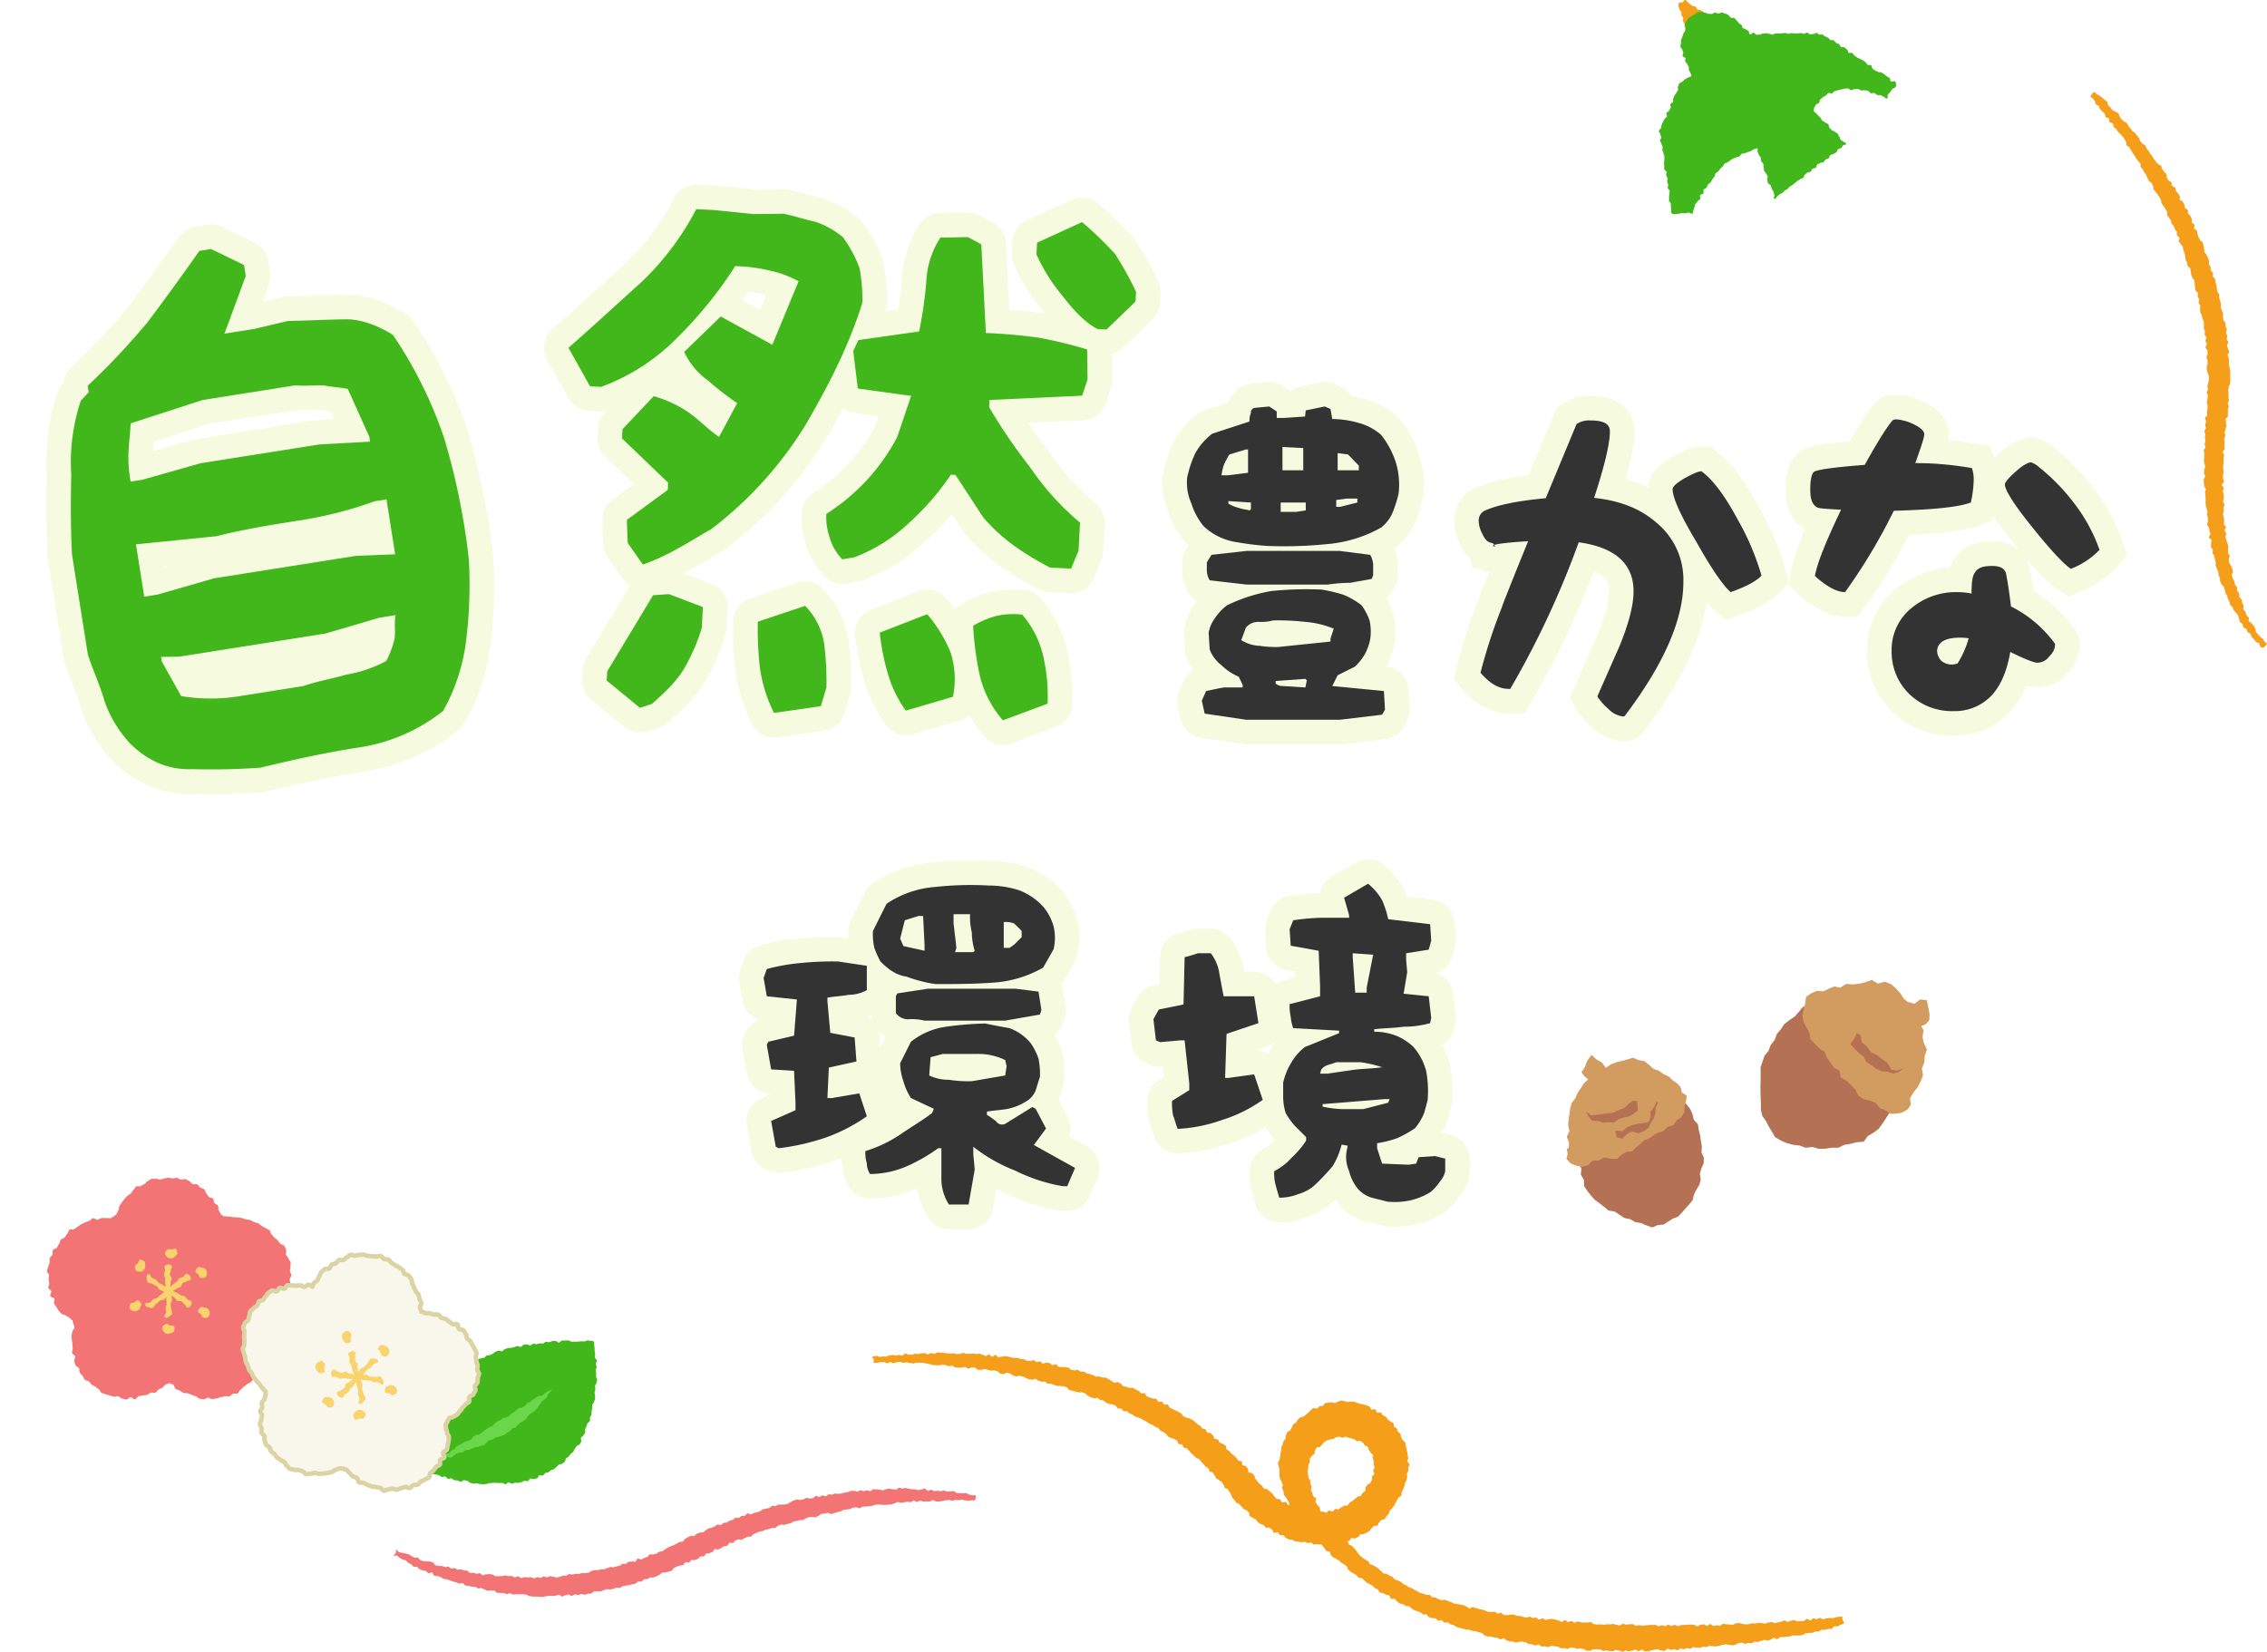 <svg xmlns="http://www.w3.org/2000/svg" width="505.974" height="368.715" viewBox="0 0 505.974 368.715">
  <g id="img_point-3" transform="translate(-172.526 -3638.31)">
    <path id="パス_1242" data-name="パス 1242" d="M10.64,8.86H-10.4l-10-1.419a5.5,5.5,0,0,1-4.565-4.248l-.64-2.88a5.5,5.5,0,0,1,.343-3.427l.96-2.16a5.5,5.5,0,0,1,2.06-2.4,14.78,14.78,0,0,1-1.36-2.655,5.5,5.5,0,0,1-.363-1.643l-.24-3.76a5.5,5.5,0,0,1,.111-1.5,13.363,13.363,0,0,1,2.458-5.481q.13-.187.265-.37a5.5,5.5,0,0,1-2.16-2.51A9.013,9.013,0,0,1-24.62-29.76v-2a5.5,5.5,0,0,1,.824-2.895l.535-.865q-.148-.131-.3-.266a20.8,20.8,0,0,1-4.2-7.287,16.193,16.193,0,0,1-1.26-7.806,29.488,29.488,0,0,1,2.3-7.5,20.016,20.016,0,0,1,5.334-6.38,5.5,5.5,0,0,1,1.752-.953l5.224-1.708a6.51,6.51,0,0,1,3.994-3.974,5.5,5.5,0,0,1,1.4-.324l3.28-.32a5.5,5.5,0,0,1,3.585.9l1.68,1.12L-.445-70a5.489,5.489,0,0,1,2.287-1.065l4.24-.88A5.5,5.5,0,0,1,9.4-71.6l1.28.56a5.5,5.5,0,0,1,2.478,2.154c1.129.2,2.147.446,3.067.694a18.156,18.156,0,0,1,7.307,3.952,5.5,5.5,0,0,1,.687.785,24.98,24.98,0,0,1,4.1,7.783,22.359,22.359,0,0,1,.8,9.278c-.03.226-.325,1.385-.383,1.605a24.57,24.57,0,0,1-1.323,3.982,13.343,13.343,0,0,1-4.23,5.581,5.5,5.5,0,0,1-.477.341A8.7,8.7,0,0,1,23.5-31.44v2.56a5.5,5.5,0,0,1-.393,2.043,8.3,8.3,0,0,1-2.2,3.013A18.906,18.906,0,0,1,22.38-20.65a5.5,5.5,0,0,1,.278,1.168,15.528,15.528,0,0,1,.056,6.022,15.866,15.866,0,0,1-1.554,4.48q-.118.237-.245.464l.018,0a5.5,5.5,0,0,1,4.959,5.157L26.131.8a5.5,5.5,0,0,1-.716,3.046l-.64,1.12A5.5,5.5,0,0,1,20.653,7.7l-9.36,1.12A5.5,5.5,0,0,1,10.64,8.86Z" transform="translate(461 3795.601)" fill="#f6fbe0"/>
    <path id="パス_1243" data-name="パス 1243" d="M11.52,10.38H7.12a5.5,5.5,0,0,1-4.735-2.7,16.441,16.441,0,0,1-2.3-6.361l-.3.13A26.68,26.68,0,0,1-10.48,3.58,5.5,5.5,0,0,1-15.288.751,10.039,10.039,0,0,1-16.66-3.407a11.356,11.356,0,0,1-.32-2.024c-.555.217-1.117.417-1.684.6A55.671,55.671,0,0,1-30.414-2.2a5.5,5.5,0,0,1-2.926-.561l-.64-.32a5.5,5.5,0,0,1-2.953-3.942l-1.04-5.76a5.5,5.5,0,0,1,3.192-6.009l2.075-.915,0-.071-.194-.012a5.5,5.5,0,0,1-5.073-4.533l-.96-5.44a5.5,5.5,0,0,1,.39-3.19,7.9,7.9,0,0,1,3.15-3.476,5.5,5.5,0,0,1-3.54-4.215l-.72-4.08a5.5,5.5,0,0,1,.241-2.819l.72-2a5.5,5.5,0,0,1,3.545-3.39A48.943,48.943,0,0,1-26.4-54.5a75.066,75.066,0,0,1,8.8-.358l2.277.322c-.017-.557-.017-1.1-.017-1.622a5.5,5.5,0,0,1,.581-2.46l3.04-6.08a5.5,5.5,0,0,1,1.814-2.08,27.862,27.862,0,0,1,13.556-4.7,77.432,77.432,0,0,1,12.7-.32,26.426,26.426,0,0,1,7.95,1.255,19.061,19.061,0,0,1,7.749,5.059,11.112,11.112,0,0,1,.82,1.022,15.706,15.706,0,0,1,3.014,6.238,16.313,16.313,0,0,1-.052,7.423,5.5,5.5,0,0,1-.569,1.445l-2.32,4.08a5.5,5.5,0,0,1-.614.87,5.512,5.512,0,0,1,.226.919l.64,4.08a5.5,5.5,0,0,1-.177,2.47L32.7-35.9a5.5,5.5,0,0,1-2.046,2.848A18.164,18.164,0,0,1,32.377-29.3a22.353,22.353,0,0,1,.563,5.7,5.5,5.5,0,0,1-.282,1.739l-.921,2.918q-.071.187-.145.365l2.073,3.932A5.5,5.5,0,0,1,34-10.287l3.955,2.2A5.5,5.5,0,0,1,40.33-1.1l-1.76,4.08A5.5,5.5,0,0,1,33.52,6.3c-.347,0-1.653-.033-1.994-.1A43.278,43.278,0,0,1,19.495,2.256q-.888-.329-1.809-.741l-.747,4.3A5.5,5.5,0,0,1,11.52,10.38ZM7.848-12.341a6.956,6.956,0,0,1,.776.5,5.493,5.493,0,0,1,1.5-1.087q.208-.1.421-.187a5.079,5.079,0,0,1-.442-2,6.485,6.485,0,0,1,.355-2.066c-.434,0-.847-.013-1.244-.03a5.477,5.477,0,0,1-.374,2.851l-.4.96A5.5,5.5,0,0,1,7.848-12.341ZM-8.636-33.928a5.506,5.506,0,0,1,.2,1.119l.209,2.8,1.237-2.474A8.374,8.374,0,0,1-8.636-33.928Zm-2.4-3.155a5.5,5.5,0,0,1,1.052.843,5.5,5.5,0,0,1-.219-1.138Q-10.614-37.217-11.034-37.083Z" transform="translate(377.195 3902.291)" fill="#f6fbe0"/>
    <path id="パス_1244" data-name="パス 1244" d="M18.751,9.837A19.128,19.128,0,0,1,16.465,9.7l-4.2-1.027A11.625,11.625,0,0,1,6.751,5.329c-.418-.545-.811-1.076-1.173-1.6l-.024.023c-.155.155-1.024,1-1.2,1.136A14.4,14.4,0,0,1-1.527,7.929,13.978,13.978,0,0,1-6.96,8.86a5.5,5.5,0,0,1-5.268-3.92l-.838-2.933A13.675,13.675,0,0,1-13.58-2.56a5.5,5.5,0,0,1,2.632-4.693,9.828,9.828,0,0,0,2.527-1.8l.409-.425a18.2,18.2,0,0,1-1.66-2.335c-.08-.129-.2-.323-.324-.548a34.075,34.075,0,0,1-8.138,3.643A38.507,38.507,0,0,1-29.226-6.513,5.5,5.5,0,0,1-34.519-9.54a16.3,16.3,0,0,1-.9-2.416c-.073-.175-.43-1.241-.484-1.423a17.12,17.12,0,0,1-.472-4.86A5.5,5.5,0,0,1-33.795-22.9l1.1-.684-.257-2.3-.082.006a5.5,5.5,0,0,1-2.6-.4l-.96-.4a5.5,5.5,0,0,1-3.346-4.429l-.56-4.72a5.5,5.5,0,0,1,.654-3.319l1.2-2.16a5.5,5.5,0,0,1,3.714-2.719l1.215-.247.14-6.168a5.5,5.5,0,0,1,4.262-5.234c.864-.2,1.66-.473,2.457-.739A5.5,5.5,0,0,1-25.12-56.7h2.88a5.5,5.5,0,0,1,4.295,2.064,14.968,14.968,0,0,1,3.05,7.092l.081.444h2.254a5.5,5.5,0,0,1,4.766,2.754,5.49,5.49,0,0,1,1.776-.818l2.6-.672-.053-1.29-1.9-.34a5.5,5.5,0,0,1-4.517-5.056l-.24-3.68a5.5,5.5,0,0,1,.382-2.4l.8-2A5.5,5.5,0,0,1-4.5-64.021l1.076-.135a46.5,46.5,0,0,1,5.534-.463,5.5,5.5,0,0,1,2.638-3.735l5.36-3.12a5.5,5.5,0,0,1,6.263.508,18.981,18.981,0,0,1,4.317,5.058,10.6,10.6,0,0,1,.567,1.218c.109.278.22.564.332.857l5.782.692a5.5,5.5,0,0,1,4.835,5.1l.24,3.68a5.5,5.5,0,0,1-.192,1.841l-.56,2a5.5,5.5,0,0,1-3.5,3.717,5.5,5.5,0,0,1,3.67,4.563l.56,4.8a5.5,5.5,0,0,1-.07,1.716l-.24,1.2a5.5,5.5,0,0,1-2.776,3.759,19.326,19.326,0,0,1,1.8,4.4,30.244,30.244,0,0,1,.492,8.549l-.467,2c-.228.878-.454,1.709-.712,2.418-.369.771-.723,1.5-1.1,2.188l2.067.517A5.5,5.5,0,0,1,35.58-5.36v2.8a5.5,5.5,0,0,1-.194,1.447A10.651,10.651,0,0,1,33.318,3.06a19.048,19.048,0,0,1-2.469,2.829,5.5,5.5,0,0,1-1.1.852,18.7,18.7,0,0,1-6.364,2.6A24.325,24.325,0,0,1,18.751,9.837ZM-12.067-29.638a5.5,5.5,0,0,1,2.574.913q.17-.314.352-.623c.323-.528.666-1.074,1.059-1.63q-.1-.118-.189-.242a5.491,5.491,0,0,1-1.572.833Zm-12.362-6.235a5.523,5.523,0,0,1,.6.627,5.509,5.509,0,0,1,1.259-1.885,5.522,5.522,0,0,1-.659-.556A5.511,5.511,0,0,1-24.429-35.873Z" transform="translate(465 3902.291)" fill="#f6fbe0"/>
    <path id="パス_1245" data-name="パス 1245" d="M-10.512,7.544a5.5,5.5,0,0,1-.607-.034l-2.664-.288A122.173,122.173,0,0,1-26.725,5.373c-6.124-.671-11.717-4-16.073-9.811a32.567,32.567,0,0,1-5.265-12.8c-.258-2.114-.666-3.97-1.068-5.834-.355-1.644-.708-3.293-.976-4.97l-.069-23.5c.537-5.516,1.39-11.26,2.715-18.638a47.8,47.8,0,0,1,5.194-17.458,5.5,5.5,0,0,1,1.493-1.809l.109-.085a5.5,5.5,0,0,1,2.136-3.131l1.3-.93a140.481,140.481,0,0,0,13.657-10.625c4.515-4.377,9.145-9.007,13.631-13.638a5.5,5.5,0,0,1,3.95-1.673h2.628a5.5,5.5,0,0,1,3.141.985L6.5-113.869a5.5,5.5,0,0,1,2.359,4.515v2.482a5.5,5.5,0,0,1-.7,2.691l-2,3.564,4.527-.351a5.5,5.5,0,0,1,1.192.04c2.009.287,4.053.538,6.1.789,2.117.26,4.233.52,6.312.817,4.263.51,8.685,2.662,13.022,6.379a5.5,5.5,0,0,1,1.4,1.83,100.125,100.125,0,0,1,8.189,26.262,158.684,158.684,0,0,1,1.237,28.464,105.389,105.389,0,0,1-3.413,18.318A48.035,48.035,0,0,1,36.016-.7,5.5,5.5,0,0,1,34.411.687,45.2,45.2,0,0,1,11.68,6.522c-6.534,0-13.241.31-21.745,1Q-10.288,7.544-10.512,7.544ZM-33-81.559a38.08,38.08,0,0,0-3.574,12.916c-1.332,7.509-2.149,12.992-2.628,17.666l.029,22.069c.168.613.485,2.068.8,3.52.474,2.2.938,4.388,1.207,6.628a21.3,21.3,0,0,0,3.349,7.97,12.522,12.522,0,0,0,8.9,5.324A119.544,119.544,0,0,0-12.614-3.716l2.177.236c8.567-.69,15.409-1,22.118-1A34.575,34.575,0,0,0,28.009-8.345,37.05,37.05,0,0,0,34.1-20.964a94.634,94.634,0,0,0,3.06-16.243,147.423,147.423,0,0,0-1.148-26.014,88.932,88.932,0,0,0-6.749-22.1,13.622,13.622,0,0,0-6.413-3.1c-2.131-.3-4.176-.554-6.22-.8-1.914-.235-3.827-.47-5.714-.733l-7.145.539-7.13.016A5.5,5.5,0,0,1-8.1-92.121a5.5,5.5,0,0,1-.051-5.47l5.275-9.4-1.357-.944c-3.872,3.956-7.832,7.9-11.792,11.732A142.323,142.323,0,0,1-30.048-85.2a5.5,5.5,0,0,1-1.886,2.8ZM-12.118-8.954A45.555,45.555,0,0,1-27.4-11.318,5.5,5.5,0,0,1-30.711-14.6l-3.066-8.322a5.5,5.5,0,0,1-.339-1.9v-1.022A5.5,5.5,0,0,1-32.22-30a5.5,5.5,0,0,1,4.381-1.29l4.088.584,32.218-.055,11.7-1.561,4.356-.045a5.5,5.5,0,0,1,4.5,2.345,5.5,5.5,0,0,1,.664,5.035,12.243,12.243,0,0,0-.329,1.786,21.147,21.147,0,0,1-.594,3.025,26.51,26.51,0,0,1-3.39,6.246,5.5,5.5,0,0,1-2.767,2.064A34.684,34.684,0,0,1,11.68-9.976c-.915.149-2.383.262-3.8.37a49.153,49.153,0,0,0-5.144.563Zm-18.1-25.258a5.5,5.5,0,0,1-5.5-5.5V-51.538a5.5,5.5,0,0,1,1.722-4,5.5,5.5,0,0,1,4.088-1.494l18.1,1.022A180.588,180.588,0,0,1,6.424-56.6a83.612,83.612,0,0,0,16.415-1.494,5.5,5.5,0,0,1,1.105-.112h2.628a5.5,5.5,0,0,1,5.5,5.5V-40.3a5.5,5.5,0,0,1-1.843,4.108,5.5,5.5,0,0,1-4.294,1.355l-8.76-1.022-31.337.037-12.319,1.564Zm5.5-11.526v.217l1.2-.153Zm45.153-.785.641.072v-.166ZM-29.2-60.054a5.5,5.5,0,0,1-5.5-5.5,33.651,33.651,0,0,1,.715-7.909c.223-1.042.493-2.124.763-3.207.24-.962.482-1.923.688-2.884a5.5,5.5,0,0,1,4.52-4.28l16.644-2.628a5.5,5.5,0,0,1,.858-.067H10.512a5.5,5.5,0,0,1,1.417.186,19.983,19.983,0,0,0,2.834.468c1.07.129,2.124.264,3.179.49,1.459.5,2.174.685,2.886.885a32.309,32.309,0,0,1,3.115.993,5.5,5.5,0,0,1,3.264,3.659l3.066,11.242a5.5,5.5,0,0,1,.194,1.447v1.168a5.5,5.5,0,0,1-1.817,4.085A5.5,5.5,0,0,1,24.4-60.521L13.156-61.689l-26.3.029-12.779,1.567Zm6.535-13.489c-.172.69-.342,1.38-.5,2.071l9.368-1.149,27.517-.039,4.156.421-.492-1.8c-.951-.271-1.876-.553-2.641-.859.163.115-.566.035-1.3-.054A35.256,35.256,0,0,1,9.85-75.53H-10.08Z" transform="translate(240.782 3805.993) rotate(-9)" fill="#f6fbe0"/>
    <path id="パス_1246" data-name="パス 1246" d="M-42.047,10.172a5.5,5.5,0,0,1-3.26-1.07l-7.738-5.694a5.5,5.5,0,0,1-2.24-4.43V-3.066a5.5,5.5,0,0,1,.647-2.588l8.962-16.8A5.487,5.487,0,0,1-47.4-23.916l-3.65-4.672A5.5,5.5,0,0,1-52.2-31.5l-.438-5.11a5.5,5.5,0,0,1,2-4.73l4.647-3.795-6.81-5.889a5.5,5.5,0,0,1-1.9-4.16v-2.044a5.5,5.5,0,0,1,1.307-3.56l.253-.3a5.5,5.5,0,0,1-1.317.16H-56.94a5.5,5.5,0,0,1-4.65-2.563l-5.256-8.322a5.5,5.5,0,0,1,.816-6.88c3.485-3.388,6.9-6.841,10.3-10.272l5.118-5.15a55.741,55.741,0,0,0,10.222-15.213,5.5,5.5,0,0,1,5.055-3.333h4.088l9.035.445,6.083-.433a5.5,5.5,0,0,1,1.262.063c1.411.235,2.666.508,3.921.782,1.081.237,2.162.475,3.379.678a25.693,25.693,0,0,1,8.425,4.016,5.5,5.5,0,0,1,1.128,1.078,33.526,33.526,0,0,1,4.849,8.02,41.057,41.057,0,0,1,1.436,9.832,5.5,5.5,0,0,1-.169,1.353l-.064.249,2.769-.542a53.886,53.886,0,0,0,.48-6.754,24.9,24.9,0,0,1,3.435-12.65,5.5,5.5,0,0,1,4.3-2.618l6.132-.438a5.5,5.5,0,0,1,2.757.52l3.066,1.46a5.5,5.5,0,0,1,3.106,4.4l1.536,14.813c2.432.048,4.977.163,7.575.431l.485.076q-.358-.406-.7-.808a44.086,44.086,0,0,1-6.828-9.787,5.5,5.5,0,0,1-.628-2.552v-2.628a5.5,5.5,0,0,1,2.953-4.875l9.782-5.11a5.5,5.5,0,0,1,5.923.534,84.776,84.776,0,0,1,8.25,7.168,56.853,56.853,0,0,1,5.033,7.667l.929,1.61a5.5,5.5,0,0,1,.759,2.789v2.19a5.5,5.5,0,0,1-1.479,3.753l-6.132,6.57a5.5,5.5,0,0,1-2.556,1.549l.374,5.729a5.5,5.5,0,0,1-.192,1.841L58.148-68.6a5.5,5.5,0,0,1-4.753,3.99L41.151-63.391c1.521,2.031,3.184,4.113,5,6.146A56.586,56.586,0,0,0,57.174-46.156a5.5,5.5,0,0,1,2.2,4.4v6.278a5.5,5.5,0,0,1-.32,1.85l-1.46,4.088a5.5,5.5,0,0,1-5.18,3.65H47.742a5.5,5.5,0,0,1-1.993-.374,48.084,48.084,0,0,1-6.5-3.313L37.333-30.67a46.922,46.922,0,0,1-8.956-7.2l-3.178-4.3a50.71,50.71,0,0,1-5.622,6.426A41.076,41.076,0,0,1,5.953-26.271l-3.446.834a5.5,5.5,0,0,1-5.082-1.48A16.916,16.916,0,0,1-7.02-33.9a18.732,18.732,0,0,1-1.254-6.836,5.5,5.5,0,0,1,2.321-4.488A41.445,41.445,0,0,0,1.81-52.489a39.941,39.941,0,0,0,5.308-8.494L7.7-63.117l-5.395-.461A5.488,5.488,0,0,1-.25-64.464c-1.14,2.4-2.27,4.636-3.332,6.69A91.313,91.313,0,0,1-24.593-31.891l-3.19,2.162c-1.5,1-2.97,1.986-4.681,3.032q-.719.44-1.438.871l6.382,2.047a5.5,5.5,0,0,1,3.82,5.237v4.672a5.5,5.5,0,0,1-.2,1.483A48.559,48.559,0,0,1-27.9-1.855c-1.931,3.69-4.961,6.72-7.635,9.394a5.5,5.5,0,0,1-1.9,1.237L-40.055,9.8A5.5,5.5,0,0,1-42.047,10.172Zm-1.429-13.38,1.8,1.323a24.109,24.109,0,0,0,4.1-5.193,36.247,36.247,0,0,0,2.849-7.461l-2.311-.741Zm2.047-31.453.04.461c1.053-.586,2.116-1.227,3.191-1.883,1.572-.961,2.925-1.868,4.3-2.787l2.735-1.809A80.28,80.28,0,0,0-13.321-62.886c5.268-10.2,8.559-18.257,10.582-25.947a33.613,33.613,0,0,0-.878-5.9A31.25,31.25,0,0,0-6.165-98.6a14.059,14.059,0,0,0-3.814-1.82c-.8-.1-2.06-.371-3.314-.645-.9-.2-1.8-.394-2.772-.572l-6.061.4-9.393-.433h-.329A70.887,70.887,0,0,1-42.661-86.517l-5.251,5.291c-2.406,2.429-4.822,4.868-7.265,7.288l.876,1.387a40.756,40.756,0,0,0,12.229-9.506A86,86,0,0,0-30.778-97.6a5.5,5.5,0,0,1,4.79-2.8,39.985,39.985,0,0,1,8.931.715A27.675,27.675,0,0,1-9.22-97.191a5.5,5.5,0,0,1,2.726,6.753L-11.6-75.985a5.5,5.5,0,0,1-3.089,3.251,5.5,5.5,0,0,1-4.483-.129L-27.349-76.8-29.2-74.8a8.978,8.978,0,0,0,1.41,1.054,72.746,72.746,0,0,0,6.716,4.672A5.5,5.5,0,0,1-18.97-62.04L-22.62-54.3a5.5,5.5,0,0,1-3.4,2.923,5.5,5.5,0,0,1-4.445-.576,44.2,44.2,0,0,1-4.168-2.987,33.287,33.287,0,0,0-3.132-2.269,21.055,21.055,0,0,0-3.005-1.457l-1.715,2.02L-34.8-50a5.5,5.5,0,0,1,1.9,4.16v1.606a5.5,5.5,0,0,1-2.021,4.26ZM24.528-56.454H25.55A5.5,5.5,0,0,1,29.992-54.2L36.708-45a38.092,38.092,0,0,0,6.164,4.828L44.754-39.1c1.214.7,2.4,1.4,3.62,1.989v-1.967A67.333,67.333,0,0,1,37.714-50.2a122.832,122.832,0,0,1-10-13.149,5.5,5.5,0,0,1-.946-3.085v-1.606a5.5,5.5,0,0,1,4.957-5.473L48.27-75.152l-.056-.853c-1.362-.256-2.716-.463-4.052-.672l-2.434-.388c-3.7-.372-7.59-.363-11.068-.363a5.5,5.5,0,0,1-5.471-4.933L23.522-98.439l-.491.035a14.758,14.758,0,0,0-.74,4.526,74.753,74.753,0,0,1-.8,9.96l-.262,2.084a5.5,5.5,0,0,1-4.4,4.742L7.276-75.224l.184,1.046,7.754.662a5.5,5.5,0,0,1,4.054,2.349,5.5,5.5,0,0,1,.773,4.621L17.413-57.2a50.124,50.124,0,0,1-7.152,11.753A56.341,56.341,0,0,1,3.1-38.294c.089.287.2.593.321.937q.038.121.085.246A36.387,36.387,0,0,0,11.879-43.6,53.545,53.545,0,0,0,19.9-53.928,5.5,5.5,0,0,1,24.528-56.454ZM-24.081-87.433l4.15,2,1.195-3.379q-.23-.044-.47-.086a21.557,21.557,0,0,0-3.666-.453Q-23.463-88.389-24.081-87.433Zm71.565-13.4a31.306,31.306,0,0,0,3.673,4.78,34.1,34.1,0,0,0,4.668,4.691L57.64-93.3A45.46,45.46,0,0,0,54.2-98.677c-1.234-1.2-2.591-2.381-4.025-3.559ZM-12.12,9.734a5.5,5.5,0,0,1-4.87-2.948,38.27,38.27,0,0,1-4.2-11.43l-.222-1.577a68.352,68.352,0,0,1-.875-9.693,5.5,5.5,0,0,1,3.482-5.117l10.366-4.088a5.5,5.5,0,0,1,5.907,1.227A20.95,20.95,0,0,1,3.651-12.855l.262,1.747A59.882,59.882,0,0,1,4.77-2.044,5.5,5.5,0,0,1,4.616-.753L3.594,3.481A5.5,5.5,0,0,1-.688,7.586L-11.054,9.63A5.508,5.508,0,0,1-12.12,9.734ZM-11.1-12.248c.151,1.543.368,3.044.572,4.489l.2,1.468A19.74,19.74,0,0,0-9-1.986l2.733-.539.035-.144a53.363,53.363,0,0,0-.729-6.812L-7.2-11.048a7.369,7.369,0,0,0-.947-2.363ZM38.983,8.712A5.5,5.5,0,0,1,35.093,7.1a27.031,27.031,0,0,1-3.666-4.617,5.5,5.5,0,0,1-2.007,1.244L19.055,7.378a5.5,5.5,0,0,1-6.168-1.811,32.592,32.592,0,0,1-5.4-9.959,55.022,55.022,0,0,1-2.375-9.47,5.5,5.5,0,0,1,3.143-6.043l10.366-4.672a5.5,5.5,0,0,1,6.149,1.125,29.486,29.486,0,0,1,2.207,2.466,5.5,5.5,0,0,1,1.116-1.039,25.85,25.85,0,0,1,6.684-3.244,21.728,21.728,0,0,1,7.274-.816,5.5,5.5,0,0,1,3.889,1.611,27.125,27.125,0,0,1,6.439,10.91A46.183,46.183,0,0,1,54.264-1.022a5.5,5.5,0,0,1-3.315,5.047L41.167,8.259A5.492,5.492,0,0,1,38.983,8.712ZM37.215-14.469a56.013,56.013,0,0,0,1.369,6.416A18.432,18.432,0,0,0,40.65-3.5l2.393-1.036a38.959,38.959,0,0,0-1.182-5.8,17.647,17.647,0,0,0-2.3-4.694,5.371,5.371,0,0,0-1.328.2C37.92-14.737,37.574-14.612,37.215-14.469ZM16.778-11.683a26.483,26.483,0,0,0,1.05,3.558,22.748,22.748,0,0,0,1.6,3.71l2.85-1A17.932,17.932,0,0,0,21.354-9.5c-.629-1.118-1.251-2.227-2.014-3.335Z" transform="translate(357.597 3793.852) rotate(3)" fill="#f6fbe0"/>
    <path id="パス_1104" data-name="パス 1104" d="M-10.4,3.36H10.64L20,2.24l.64-1.12L20.4-3.04,8.88-4.16l1.2-2.4,3.84-1.92a11.864,11.864,0,0,0,2.32-2.96,11.4,11.4,0,0,0,1.12-3.28,11.6,11.6,0,0,0-.16-4.08,13.583,13.583,0,0,0-1.76-3.36,16.572,16.572,0,0,0-4.16-2.4,36.5,36.5,0,0,0-4.72-1.12,75.627,75.627,0,0,0-11.28.32,36.865,36.865,0,0,0-9.92,3.2,11.983,11.983,0,0,0-2.64,2.8,7.944,7.944,0,0,0-1.44,3.28l.24,3.76A7.906,7.906,0,0,0-15.84-8.8,11.96,11.96,0,0,0-12-6.24l.88,1.84v.56h-4.16c-1.44.24-2.8.56-4,.8l-.96,2.16L-19.6,2ZM3.2-5.44l-.32,1.6c-1.28-.08-4.8-.32-5.12-.32a2.19,2.19,0,0,1-1.52-.56v-.56l6.64-.48Zm5.28-8.64-11.6,1.2a21.959,21.959,0,0,1-4.08-.24,8.508,8.508,0,0,1-4.24-1.28l1.04-2.8a3.559,3.559,0,0,1,2.8-1.28,10.378,10.378,0,0,0,3.28-.32,53.622,53.622,0,0,1,7.12.32,20.828,20.828,0,0,1,6.4,1.52l-.72,2.24ZM-10.24-26.8h18a38.922,38.922,0,0,1,5.2-.4c1.52-.32,3.28-.56,4.72-.88l.32-.8v-2.56a5.744,5.744,0,0,0-.64-2l-6.88-.88H-10.24l-7.84.88-1.04,1.68v2a4.538,4.538,0,0,0,.64,2Zm4.4-8.64a95.156,95.156,0,0,0,13.6-.4,29.61,29.61,0,0,0,12-3.68,8.217,8.217,0,0,0,2.64-3.52,26.655,26.655,0,0,0,1.28-4.08,17.085,17.085,0,0,0-.64-7.04,19.594,19.594,0,0,0-3.28-6.08,12.445,12.445,0,0,0-4.96-2.64,21.658,21.658,0,0,0-5.92-.88L8.48-66,7.2-66.56l-4.24.88L2.8-64.32-1.92-64h-1.6v-1.44L-5.2-66.56l-3.28.32a1.024,1.024,0,0,0-.8,1.12A4.569,4.569,0,0,0-9.6-63.2l-8.32,2.72a14.481,14.481,0,0,0-3.76,4.32,24.859,24.859,0,0,0-1.84,5.52,11.539,11.539,0,0,0,.96,5.76,15.421,15.421,0,0,0,2.72,5.04A13.607,13.607,0,0,0-13.2-36.4,68.28,68.28,0,0,0-5.84-35.44ZM-9.28-43.6l-.32.24c-.8-.24-1.52-.24-2.4-.56a8.8,8.8,0,0,1-2.32-.96v-.56l5.04.32Zm12.24.24-2.08.32H-2.64v-2.08h5.6Zm11.52-1.76-3.84.96H9.76v-1.52l2.4-.32h2.32Zm-24.4-6.64-4.4.56h-1.52a10.557,10.557,0,0,1,.56-2.4,15.281,15.281,0,0,1,1.2-2.24l3.68-1.12h.48ZM2.4-52.32H-2.24v-5.2l4.64.24Zm12.4,0H10.08v-3.84l2.32.32,2.4,2.48Z" transform="translate(461 3795.601)" fill="#333"/>
    <path id="パス_1103" data-name="パス 1103" d="M7.12,4.88h4.4l1.36-7.84-.32-3.36V-8A37.164,37.164,0,0,0,22-2.64,38,38,0,0,0,32.56.8h.96l1.76-4.08L26.08-8.4l2.72-3.68-2.32-4.4-.72-.4-6.08,3.76a1.621,1.621,0,0,1-2.08-.64c-.64-.4-1.36-1.04-2-1.36v-.72c1.68-.32,3.04-.32,4.72-.64a12.613,12.613,0,0,0,4.08-1.68,4.972,4.972,0,0,0,2.08-2.4c.32-1.04.64-2.08.96-3.04a17.56,17.56,0,0,0-.32-4.08,14.666,14.666,0,0,0-1.68-3.36,10.969,10.969,0,0,0-4.8-3.44c-1.68-.32-3.68-.64-5.36-1.04a73.91,73.91,0,0,0-8.8.72,16.1,16.1,0,0,0-7.84,3.36l-2.4,4.8a12.349,12.349,0,0,0,.72,4,13.442,13.442,0,0,0,1.68,3.76l5.12,2.4-.4.96c-2.32,1.76-4.72,3.12-7.12,4.8a30.066,30.066,0,0,1-7.76,3.68,7.7,7.7,0,0,0,.32,2.72,4.48,4.48,0,0,0,.72,2.4A21.056,21.056,0,0,0-2.4-3.6,37.814,37.814,0,0,0,4.72-7.68h.72v6.8A10.6,10.6,0,0,0,7.12,4.88Zm-38-12.56a50.709,50.709,0,0,0,10.56-2.4A38.185,38.185,0,0,0-11.2-14.8l-1.68-5.12-6.08,1.04H-20l.32-6.8,6.16-1.36-.4-5.36-5.44-1.04L-20-40.56v-.72c1.68-.32,3.04-.32,4.72-.64a8.592,8.592,0,0,0,4.08-1.04V-48.4l-6.4-.96a69.579,69.579,0,0,0-8.16.32,44.725,44.725,0,0,0-7.76,1.36l-.72,2,.72,4.08,6.72.72-.64,8.08-5.76,1.36-.32.72.96,5.44,5.12.32.32,7.12v1.68l-5.44,2.4L-31.52-8ZM19.68-23.92l-7.44,1.28a27.1,27.1,0,0,1-5.12-.32,9.87,9.87,0,0,1-4.4-.96L3.04-28l2.72-.72H13.2a13.688,13.688,0,0,1,6.48,1.36L20-26Zm-18-12.24h18l7.76-1.36.32-1.04-.64-4.08L22-43.28H2.4l-6.8,1.04-.32.64v3.76a3.369,3.369,0,0,0,3.04,1.36A11.98,11.98,0,0,1,1.68-36.16Zm2.4-8.16c4.4,0,8.48,0,12.88-.32A25.753,25.753,0,0,0,28.16-48l2.32-4.08a11.073,11.073,0,0,0,0-5.12,11.663,11.663,0,0,0-2.32-4.4,13.994,13.994,0,0,0-5.44-3.68,22.293,22.293,0,0,0-6.8-1.04A71.958,71.958,0,0,0,4.08-66,22.411,22.411,0,0,0-6.8-62.24l-3.04,6.08a13.738,13.738,0,0,0,.32,3.76,19.839,19.839,0,0,0,1.36,3.04C-6.48-47.68-4.72-46.32-2.4-46A32.022,32.022,0,0,0,4.08-44.32Zm8.8-7.44-.32.32H8.48l.32-.96-.64-5.44v-2.08h3.68a14.146,14.146,0,0,0,.4,4.08A13.616,13.616,0,0,0,12.88-51.76Zm-11.2,0L-3.04-52.8l-.72-1.68,1.04-4.08,3.04-.96H1.36l.32,6.4Zm20-1.36-1.04.72H19.36v-5.76a5.1,5.1,0,0,1,2.32.32c.32.32,1.04.96,1.68,1.68v1.36Z" transform="translate(377.195 3902.291)" fill="#333"/>
    <path id="パス_1105" data-name="パス 1105" d="M17.12,4.24a16.707,16.707,0,0,0,5.36-.32A14.592,14.592,0,0,0,26.96,2a12.916,12.916,0,0,0,2-2.32,4.942,4.942,0,0,0,1.12-2.24v-2.8l-2.24-.56-3.68.24L23.6-4.24,21.92-4,16-4.24,14.88-7.68V-8.8a24.463,24.463,0,0,0,4.48-1.12,25.129,25.129,0,0,0,4-2.24,13.608,13.608,0,0,0,1.92-3.12c.32-.88.56-2,.88-3.12a24.658,24.658,0,0,0-.32-6.48,13.3,13.3,0,0,0-2.8-5.36,12.285,12.285,0,0,0-3.92-2.56,13.583,13.583,0,0,0-4.88-.88v-.56c2-.24,4.24-.24,6.56-.56a21.951,21.951,0,0,0,5.92-.8l.24-1.2-.56-4.8-5.6-.56.8-4.8-.24-2.8V-51.2L26.4-52l.56-2-.24-3.68L17.36-58.8A21.741,21.741,0,0,0,16-63.04a13.645,13.645,0,0,0-3.12-3.68L7.52-63.6l1.12,3.92v.56H2.4a50.242,50.242,0,0,0-6.24.56l-.8,2,.24,3.68,6.24,1.12.32,7.92v2.24l-6.8,1.76a11.368,11.368,0,0,0,.24,2.8,9.805,9.805,0,0,0,.56,2.56l10.24.56v.56l-7.68,3.12A12.351,12.351,0,0,0-4.4-26.56a14.66,14.66,0,0,0-1.68,4.24v3.36a12.3,12.3,0,0,0,.56,3.44,18.436,18.436,0,0,0,2,2.8l2.56,2.56v.8A19.964,19.964,0,0,1-4.08-5.68a13.555,13.555,0,0,1-4,3.12A9.606,9.606,0,0,0-7.76.56c.24.88.56,2,.8,2.8a11.087,11.087,0,0,0,4.24-.8A9.189,9.189,0,0,0,.96.56a48.663,48.663,0,0,0,4-4.24,16.935,16.935,0,0,0,2-4.8l1.36.24-.24,1.2a7.691,7.691,0,0,0,.56,4.48,9.933,9.933,0,0,0,2,4,6.808,6.808,0,0,0,3.04,1.92C14.88,3.68,16,3.92,17.12,4.24ZM-29.6-12a34.175,34.175,0,0,0,9.92-2,31.791,31.791,0,0,0,9.04-4.48l-1.92-5.68-5.84.8h-.64l.32-9.84,7.12-2.4-.96-6h-6.8c-.32-1.52-.64-3.28-.96-5.04a9.515,9.515,0,0,0-1.92-4.56h-2.88c-.96.32-1.92.64-2.96.88l-.24,10.56-5.52,1.12-1.2,2.16.56,4.72.96.4,4.56-.4h.88l1.04,9.6v1.52l-3.84,2.4a13.375,13.375,0,0,0,.24,3.28C-30.24-14-30-12.8-29.6-12Zm46.96-5.84-5.6,1.44H7.2a24.452,24.452,0,0,1-4.48-.56v-.56l13.84-1.12h1.12ZM16-25.76c-2,.32-4.24.32-6.24.56-2,.32-4,.56-5.92.88H2.16l.24-.88a2.977,2.977,0,0,1,1.68-1.12,13.786,13.786,0,0,0,1.68-.56H11.2A28.127,28.127,0,0,1,16-25.76ZM12.56-42.4H10l-.56-7.92v-.88l4.56.32-1.44,7.36Z" transform="translate(465 3902.291)" fill="#333"/>
    <path id="パス_1101" data-name="パス 1101" d="M-10.512,2.044C-3.358,1.46,3.942,1.022,11.68,1.022a39.627,39.627,0,0,0,20-5.11A42.893,42.893,0,0,0,39.42-19.564a100.446,100.446,0,0,0,3.212-17.082,153.035,153.035,0,0,0-1.168-27.3,94.516,94.516,0,0,0-7.738-24.82c-3.066-2.628-6.57-4.672-10.22-5.11-4.088-.584-8.322-1.022-12.41-1.606L3.358-94.9H-3.358l6.716-11.972v-2.482l-6.716-4.672H-5.986c-4.526,4.672-9.2,9.344-13.87,13.87A157.926,157.926,0,0,1-35.332-88.184v1.46l-2.044,1.606A43.534,43.534,0,0,0-42.048-69.2c-1.022,5.694-2.044,11.972-2.628,17.666v22.63c.584,3.65,1.606,7.154,2.044,10.8A26.874,26.874,0,0,0-38.4-7.738C-34.894-3.066-30.66-.584-25.55,0A149.751,149.751,0,0,0-10.512,2.044Zm31.39-19.126a29.048,29.048,0,0,1-9.2,1.606c-3.65.438-6.716.438-9.928,1.022h-13.87A40.456,40.456,0,0,1-25.55-16.5l-3.066-8.322v-1.022l4.088.584h33l12.41-1.606h3.65c-.584,1.606-.584,3.65-1.022,5.11A21.21,21.21,0,0,1,20.878-17.082ZM26.572-40.3l-8.76-1.022H-14.162l-12.994,1.606h-3.066V-51.538l18.1,1.022C-5.986-51.1.292-51.1,6.424-51.1a88.923,88.923,0,0,0,17.52-1.606h2.628Zm-1.606-25.7L13.724-67.16H-13.14l-13.432,1.606H-29.2a28.476,28.476,0,0,1,.584-6.716c.438-2.044,1.022-4.088,1.46-6.132l16.644-2.628H10.512c2.19.584,4.234.584,6.278,1.022,1.46.584,3.65,1.022,5.11,1.606L24.966-67.16Z" transform="translate(240.782 3805.993) rotate(-9)" fill="#41b71c"/>
    <path id="パス_1102" data-name="パス 1102" d="M-42.048,4.672-39.42,3.65c2.482-2.482,5.11-5.11,6.716-8.176a43.158,43.158,0,0,0,3.5-9.344v-4.672l-7.738-2.482-3.5.438-9.344,17.52v2.044Zm29.93-.438L-1.752,2.19-.73-2.044a67.047,67.047,0,0,0-1.022-9.782A15.6,15.6,0,0,0-6.424-20L-16.79-15.914A75.555,75.555,0,0,0-15.768-5.548,32.925,32.925,0,0,0-12.118,4.234Zm51.1-1.022,9.782-4.234a40.363,40.363,0,0,0-1.606-10.8,21.6,21.6,0,0,0-5.11-8.76A17.531,17.531,0,0,0,36.354-20a20.554,20.554,0,0,0-5.11,2.482A72.148,72.148,0,0,0,33.288-6.57,23.7,23.7,0,0,0,38.982,3.212ZM17.228,2.19,27.594-1.46a19.74,19.74,0,0,0-1.022-9.782,31.268,31.268,0,0,0-5.694-8.322L10.512-14.892a51.233,51.233,0,0,0,2.19,8.76A27.226,27.226,0,0,0,17.228,2.19ZM-43.07-27.3a49.51,49.51,0,0,0,7.738-4.088C-32.7-33-30.66-34.456-28.178-36.062A85.266,85.266,0,0,0-8.468-60.3c4.526-8.76,8.76-18.1,11.242-27.886a36.361,36.361,0,0,0-1.022-7.738,28.494,28.494,0,0,0-4.088-6.716A20.106,20.106,0,0,0-8.468-105.7c-2.628-.438-4.672-1.022-7.3-1.46l-6.716.438-8.76-.438h-4.088A61.675,61.675,0,0,1-46.72-90.228c-5.11,5.11-10.22,10.366-15.476,15.476l5.256,8.322h2.482A45.684,45.684,0,0,0-37.96-78.4,91.111,91.111,0,0,0-25.988-94.9a35.227,35.227,0,0,1,7.738.584,23.059,23.059,0,0,1,6.57,2.044l-5.11,14.454-11.826-5.694-7.738,8.322a16.345,16.345,0,0,0,5.694,6.132,66.832,66.832,0,0,0,6.716,4.672l-3.65,7.738c-2.628-1.606-4.672-3.65-7.3-5.256a26.754,26.754,0,0,0-7.738-3.066l-6.57,7.738v2.044l10.8,9.344v1.606l-8.76,7.154.438,5.11Zm44.384-3.5,2.628-.584a36.531,36.531,0,0,0,11.826-8.322,58.326,58.326,0,0,0,8.76-11.242H25.55l6.716,9.2A41.754,41.754,0,0,0,40-35.478a65.973,65.973,0,0,0,7.738,4.088h4.672l1.46-4.088v-6.278A60.5,60.5,0,0,1,42.048-53.582,119.209,119.209,0,0,1,32.266-66.43v-1.606L52.852-70.08l1.022-3.65-.438-6.716a100,100,0,0,0-10.8-2.044,114.818,114.818,0,0,0-11.972-.438l-2.044-19.71L25.55-104.1l-6.132.438a19.546,19.546,0,0,0-2.628,9.782A89.2,89.2,0,0,1,15.768-82.49L2.336-79.862,1.314-77.38l1.46,8.322,11.972,1.022-2.628,9.344A45.757,45.757,0,0,1,5.986-48.91a46.892,46.892,0,0,1-8.76,8.176,14.028,14.028,0,0,0,1.022,5.256A11.662,11.662,0,0,0,1.314-30.806ZM55.48-85.118h2.044l6.132-6.57v-2.19a74.151,74.151,0,0,0-5.11-8.176,79.367,79.367,0,0,0-7.738-6.716l-9.782,5.11v2.628a39.518,39.518,0,0,0,6.132,8.76C49.786-89.206,52.414-86.578,55.48-85.118Z" transform="translate(357.597 3793.852) rotate(3)" fill="#41b71c"/>
    <g id="グループ_112" data-name="グループ 112" transform="translate(-123.205 390.954)">
      <path id="パス_595" data-name="パス 595" d="M5.821,6.124c-.311-.139-.034-.493-.129-.821S5.435,5.024,5.34,4.7s.142-.395.048-.721-.265-.276-.36-.6S5.1,3,5,2.672,4.635,2.423,4.54,2.1s-.054-.341-.149-.67-.13-.385.03-.688C4.624.354,4.868.7,5.247.5S5.464,0,5.9,0c.351,0,.189.214.471.425s.248.256.53.467l.561.421c.282.21.452-.017.734.193s.147.39.429.6.448-.009.731.2.333.145.617.357.152.39.436.6.518.051.485.4-.311-.04-.629.1-.259.273-.576.414-.281.222-.6.364-.249.293-.565.434-.332.111-.65.253-.469-.2-.788-.052-.169.39-.435.617c-.345.3-.51.464-.83.322" transform="translate(666 3247.357)" fill="#f59e1a"/>
      <path id="パス_596" data-name="パス 596" d="M36.5,7.737c-.337-.105-.283-.012-.635-.012s-.353-.37-.7-.37-.352.224-.7.224-.352.083-.7.083-.349-.365-.7-.365-.35.233-.7.233-.351-.144-.7-.144-.353.063-.7.063-.353.01-.707.01-.352-.066-.7-.066-.352.143-.7.143-.352-.167-.7-.167-.354.071-.708.071-.354,0-.707,0-.353.016-.706.016-.355.25-.709.25-.354-.157-.707-.157-.354-.136-.707-.136-.353.086-.706.086-.355.212-.71.212-.355.043-.71.043-.357-.446-.713-.446-.435.467-.766.335-.1-.471-.345-.712-.333-.15-.578-.391-.427-.057-.674-.3-.065-.428-.312-.67-.322-.167-.57-.41-.179-.311-.449-.528c-.3-.244-.229-.355-.553-.571s-.5.054-.829-.163-.231-.359-.557-.576a1.683,1.683,0,0,0-.7-.271c-.362-.111-.324-.238-.7-.238S13.631,3,13.253,3s-.378-.171-.755-.171-.377.283-.754.283-.379-.043-.758-.043-.379-.234-.759-.234-.38-.178-.761-.178a1.924,1.924,0,0,0-.8.111c-.371.114-.373.2-.7.419s-.354.169-.676.386L6.652,4c-.323.217-.246.332-.469.652s-.291.291-.374.656.186.426.1.791,0,.383-.085.748-.3.315-.381.679-.159.349-.242.715-.2.34-.282.707.056.4-.028.767a1.883,1.883,0,0,0-.081.749c.017.343.272.261.389.585s.084.335.2.659-.23.449-.113.774.487.191.6.515-.129.412-.012.736.339.244.456.567.188.3.305.625-.063.39.054.716.2.3.319.623.264.378.153.706c-.123.36-.405.126-.71.352s-.356.159-.662.385-.276.268-.583.5-.422.163-.662.46c-.224.276-.157.369-.3.695s.133.446-.008.773-.233.286-.373.612-.264.272-.4.6-.133.329-.273.655.062.415-.079.743-.421.206-.562.532.193.471.052.8-.209.3-.35.627-.435.2-.576.528.221.483.08.81-.4.216-.539.542-.185.31-.327.638-.149.326-.291.654-.021.382-.163.712-.389.287-.436.643.24.371.292.723.161.336.213.689-.321.408-.269.761.262.323.314.676.2.331.252.684-.081.372-.029.725.185.333.237.686.134.338.186.689-.029.362.023.713-.139.38-.087.731-.01.362.042.715-.057.37,0,.724.449.295.5.648-.11.376-.058.728.26.323.312.676-.137.382-.085.737.149.339.2.693-.122.38-.07.733.348.312.4.667-.122.38-.07.734-.1.377-.051.732-.05.368,0,.722.338.313.391.668-.034.369.019.725,0,.364.055.721-.106.463.171.694.366.164.741.164.375-.061.75-.061.376-.188.753-.188.377.055.755.055.378-.144.756-.144.4.32.766.216.082-.285.28-.709c.088-.188.108-.454.23-.706.1-.2.091-.484.211-.72.105-.207.356-.358.476-.587.11-.21.478-.292.6-.517.115-.209-.138-.632-.014-.852s.609-.213.736-.43-.076-.619.055-.833.523-.255.658-.466.189-.462.327-.668.428-.3.571-.505.228-.442.376-.641.285-.4.438-.6.131-.537.291-.726.439-.277.605-.458.276-.426.449-.6.345-.342.525-.5.245-.467.431-.621.487-.174.679-.32.392-.288.59-.426.412-.258.615-.388.482-.137.691-.258.486-.106.7-.219.3-.472.516-.576.5-.059.725-.154.455-.149.681-.235.448-.162.677-.239.4-.346.628-.413.563-.141.8-.2c.222.292-.062.444.061.79s.168.33.291.677.292.285.414.631-.019.4.1.74.329.273.452.618-.031.4.092.749-.046.406.077.753.31.279.433.626.262.3.386.646-.212.465-.089.812.046.375.169.721.482.219.6.565.132.345.255.693.222.313.346.662.08.365.2.714-.33.766.022.88.33-.32.614-.537.269-.237.553-.454.348-.133.632-.35.228-.291.512-.508.34-.145.624-.363.223-.3.508-.516.325-.162.609-.379.274-.229.557-.445.266-.238.549-.454.328-.157.61-.373.373-.1.656-.315.093-.466.377-.682.26-.249.545-.466.446-.009.731-.228.135-.413.42-.63.438-.016.722-.234.067-.5.352-.72.365-.116.651-.334.46.01.745-.208.186-.348.471-.566.385-.091.671-.309.092-.471.376-.688.425-.037.711-.256.336-.151.621-.369.113-.447.4-.666.381-.1.668-.317.189-.351.477-.571.6,0,.617-.364-.318-.184-.577-.445-.342-.178-.6-.438-.061-.458-.32-.719-.13-.392-.391-.654-.353-.169-.613-.43-.427-.1-.686-.358-.256-.261-.513-.52,0-.516-.263-.777-.4-.128-.657-.391-.382-.141-.642-.4-.16-.364-.422-.628-.246-.279-.508-.543-.264-.264-.527-.528-.33-.2-.513-.527c.1-.226.04-.5.158-.714s.244-.445.382-.648.543-.208.7-.4.075-.6.248-.772.4-.32.584-.477.444-.241.648-.38.329-.429.544-.547.624.151.85.053.361-.415.6-.492.475-.141.716-.2.482-.118.731-.158.485-.164.735-.184.5-.057.753-.06.488.385.737.4.512-.264.759-.241.515-.079.76-.047.465.285.708.327.53-.085.772-.036.51.052.749.108.4.5.628.558.551-.106.781-.039c.25.072.426.351.651.422.255.08.548-.014.764.06.266.091.473.257.669.33.433.16.489.593.786.38s-.039-.562.186-.865.286-.261.512-.565.208-.319.435-.624.472-.124.7-.43.2-.3.15-.676c-.047-.353.026-.423-.268-.624s-.558.187-.852-.014-.043-.569-.338-.769-.309-.179-.6-.379-.265-.245-.56-.446-.306-.185-.6-.386-.47.057-.764-.143-.368-.091-.661-.29-.276-.225-.569-.424-.05-.557-.343-.756-.484.081-.777-.119-.181-.366-.475-.566-.269-.239-.564-.44-.367-.1-.663-.3-.351-.12-.646-.32-.285-.215-.579-.416-.182-.367-.477-.568-.514.118-.811-.084-.084-.511-.38-.713-.269-.24-.565-.441-.473.056-.77-.146-.166-.39-.46-.591-.346-.128-.643-.33-.228-.3-.524-.5-.471.053-.768-.15S38,8.618,37.7,8.416a4.009,4.009,0,0,0-.639-.3c-.307-.16-.219-.271-.564-.379" transform="translate(666 3247.357)" fill="#41b71c"/>
    </g>
    <g id="グループ_114" data-name="グループ 114" transform="translate(-93.125 378.251)">
      <path id="パス_597" data-name="パス 597" d="M54.574,21.78c0-.324-.3-.625-.324-.943s.151-.655.1-.97.117-.686.042-1-.416-.556-.515-.86-.388-.528-.511-.825.166-.781.021-1.067-.218-.636-.385-.91-.763-.271-.949-.532-.384-.5-.59-.742-.509-.38-.731-.611-.4-.482-.634-.7-.211-.739-.464-.937-.6-.277-.865-.456-.555-.321-.832-.482-.5-.435-.787-.577-.632-.164-.931-.287-.557-.346-.863-.448-.652-.067-.964-.148-.6-.241-.919-.3-.637-.093-.957-.134-.642-.035-.965-.056-.64-.127-.964-.127a9.122,9.122,0,0,0-1.244-.077c-.107-.3-.439-.263-.565-.549s-.3-.543-.448-.821,0-.724-.161-.991-.606-.358-.785-.614-.106-.711-.3-.954-.758-.173-.97-.4-.307-.564-.535-.779-.223-.709-.467-.906-.633-.224-.89-.4-.417-.534-.687-.695-.749.054-1.029-.087-.444-.541-.735-.659S31.205.4,30.905.3,30.2.484,29.892.412,29.32.083,29.008.034s-.644.13-.958.1S27.435,0,27.118,0,26.5.13,26.19.155s-.591.211-.9.258-.68-.252-.984-.181S23.62.16,23.323.256s-.551.371-.84.488-.448.528-.729.667-.547.281-.815.44-.793-.064-1.05.114-.367.575-.61.773-.329.569-.558.784-.578.3-.792.53-.442.447-.638.691-.385.5-.566.754-.362.515-.526.784-.094.658-.24.937-.258.555-.385.843-.553.319-.661.615c-.3-.026-.482.346-.787.346-.324,0-.633-.043-.95-.022s-.645-.062-.961-.021-.587.326-.9.388-.751-.408-1.059-.326-.531.489-.834.59-.6.212-.9.334-.582.258-.869.4-.5.4-.78.561-.518.354-.783.532-.822-.039-1.075.157-.256.7-.494.915-.338.552-.56.783-.641.273-.846.518-.212.634-.4.9-.292.551-.459.825-.767.3-.912.586.012.713-.111,1.009-.5.5-.6.8.041.679-.035.992-.249.6-.3.918-.277.62-.3.943.452.654.452.978-.085.6-.063.906.085.6.131.9-.288.682-.219.979.573.478.663.771-.333.772-.22,1.057.8.32.931.6-.239.821-.085,1.087.357.522.528.776.308.558.5.8.419.476.627.7.716.168.937.38.555.279.789.477.438.406.686.589.052.658.312.823c-.1.3.241.528.166.834s-.4.56-.455.869-.161.625-.2.939.107.648.1.962.117.628.126.943.008.624.041.937-.185.666-.131.975.615.507.692.813S6,40.631,6.1,40.929s.159.629.281.919.627.4.771.684.037.7.2.967.439.468.625.724.261.6.468.843.712.191.936.417.383.5.621.7.569.275.822.461.475.395.742.558.346.67.627.814.62.185.911.307.614.172.914.271.6.194.907.271.665-.142.975-.088.566.476.881.507.632.2.948.212.628-.485.944-.5.673.494.987.459.541-.654.853-.712.614-.064.922-.142.628-.054.929-.152.528-.351.823-.469.743.139,1.03,0,.427-.541.7-.7.574-.253.84-.426.435-.46.69-.65.644-.174.886-.38c.244.206.628.2.88.388s.25.754.514.924.632.2.906.353.526.381.809.517.7-.007.988.11.579.235.878.332.585.239.89.315.549.492.859.548.644.109.957.144.669-.383.983-.368.632.332.946.322.632-.144.946-.176.607-.212.918-.266.615-.118.92-.2.7.135,1,.035.5-.471.8-.594.741.073,1.023-.071.372-.644.642-.81.442-.451.7-.638.485-.374.726-.581.634-.231.86-.456.418-.475.621-.712.341-.53.526-.783.687-.308.852-.574.056-.707.2-.984.017-.675.139-.965.564-.451.663-.749-.064-.67.013-.974.358-.561.413-.87-.245-.658-.212-.971.607-.586.616-.9.062-.646.05-.962-.274-.621-.308-.935-.286-.59-.341-.9.153-.674.079-.979-.208-.553-.3-.853c.26-.165.636-.1.884-.281s.114-.855.349-1.051.659-.174.88-.387.385-.482.591-.711.5-.383.691-.623.561-.367.733-.621-.176-.836-.022-1.1.713-.309.847-.586-.17-.741-.056-1.026.794-.37.886-.663.073-.636.143-.937-.143-.655-.1-.961-.16-.62-.136-.928.393-.589.393-.9" transform="translate(276.125 3522.957)" fill="#f37474"/>
      <path id="パス_598" data-name="パス 598" d="M22.869,13.113c0,.3-.4.551-.6.75a1.081,1.081,0,0,1-.75.374,1.311,1.311,0,0,1-.884-.24,1.631,1.631,0,0,1-.539-.884c0-.3.359-.663.56-.863s.558.016.863.016.794-.346.994-.147a1.7,1.7,0,0,1,.351.994" transform="translate(282.376 3526.706)" fill="#f8d36e"/>
      <path id="パス_599" data-name="パス 599" d="M17.093,14.335c.231.2.159.659.18.94a1.08,1.08,0,0,1-.207.813,1.306,1.306,0,0,1-.759.513,1.63,1.63,0,0,1-1.02-.169c-.231-.2-.269-.707-.288-.987s.378-.413.575-.642.256-.829.537-.849a1.7,1.7,0,0,1,.982.383" transform="translate(280.789 3527.294)" fill="#f8d36e"/>
      <path id="パス_600" data-name="パス 600" d="M25.857,15.288c.245-.18.678-.005.957.038a1.087,1.087,0,0,1,.745.384,1.311,1.311,0,0,1,.326.855,1.632,1.632,0,0,1-.395.957,1.612,1.612,0,0,1-1.026.058c-.279-.043-.316-.46-.5-.707s-.749-.437-.705-.714a1.7,1.7,0,0,1,.6-.87" transform="translate(283.979 3527.685)" fill="#f8d36e"/>
      <path id="パス_601" data-name="パス 601" d="M26.313,22.085c.245-.18.678-.005.957.038a1.087,1.087,0,0,1,.745.384,1.311,1.311,0,0,1,.326.855,1.632,1.632,0,0,1-.395.957,1.612,1.612,0,0,1-1.026.058c-.279-.043-.316-.46-.5-.707s-.749-.437-.705-.714a1.7,1.7,0,0,1,.6-.87" transform="translate(284.121 3529.798)" fill="#f8d36e"/>
      <path id="パス_602" data-name="パス 602" d="M22.26,26.506c-.111.283-.57.367-.828.48a1.087,1.087,0,0,1-.835.072,1.319,1.319,0,0,1-.734-.548,1.639,1.639,0,0,1-.177-1.02c.113-.283.579-.485.838-.6s.514.222.8.333.865-.031.978.228a1.7,1.7,0,0,1-.038,1.053" transform="translate(282.235 3530.689)" fill="#f8d36e"/>
      <path id="パス_603" data-name="パス 603" d="M16.665,21.662c.107.284-.174.655-.288.912a1.077,1.077,0,0,1-.569.616,1.307,1.307,0,0,1-.911.09c-.257-.115-.709-.35-.818-.634a1.62,1.62,0,0,1,.216-1.005c.115-.257.527-.182.811-.291s.619-.607.877-.492a1.705,1.705,0,0,1,.682.8" transform="translate(280.494 3529.436)" fill="#f8d36e"/>
      <path id="パス_604" data-name="パス 604" d="M21.427,26.122c-.532.383-.775.788-1.31.408-.379-.269.3-.669.3-1.134s-.122-.468-.122-.935.243-.467.243-.933-.094-.465-.094-.932-.02-.468-.02-.936-.307-.465-.307-.933.2-.468.2-.935-.117-.465-.117-.931-.01-.469-.01-.937-.248-.469-.248-.939.225-.471.225-.94-.341-.742.042-1.016a1,1,0,0,1,1.4.02c.379.27-.155.52-.155.986s-.2.467-.2.935.371.465.371.932-.208.467-.208.932-.049.468-.049.936,0,.469,0,.935.271.467.271.933.067.465.067.932-.278.468-.278.936.063.469.063.939.155.451.232.915c.068.406.083.489-.3.763" transform="translate(282.326 3527.544)" fill="#f8d36e"/>
      <path id="パス_605" data-name="パス 605" d="M17.847,23.939c-.623-.2-1.093-.161-1.1-.817-.007-.465.718-.152,1.093-.426s.307-.374.683-.65.519-.08.9-.355.321-.351.7-.627.367-.291.745-.568.194-.522.569-.8.494-.115.872-.391.307-.37.683-.645.372-.284.751-.562.233-.476.612-.752.513-.1.893-.375.4-.712.844-.565a1,1,0,0,1,.813,1.143c.007.465-.511.182-.887.456s-.492.119-.869.395-.157.574-.534.849-.5.107-.876.383-.406.236-.784.513-.379.271-.754.545-.216.5-.594.771-.337.329-.713.6-.543.052-.92.329-.342.328-.721.606-.274.391-.6.728c-.288.295-.347.355-.794.208" transform="translate(281.332 3528.049)" fill="#f8d36e"/>
      <path id="パス_606" data-name="パス 606" d="M17.026,17.707c-.031-.654-.24-1.078.368-1.321.433-.172.4.616.789.869s.459.152.851.406.261.456.652.709.443.174.835.427.4.237.8.492.557-.005.948.246.284.421.676.674.455.156.847.409.4.245.793.5.528.049.923.3.273.444.669.7.808.117.83.587a1,1,0,0,1-.779,1.167c-.431.173-.351-.412-.742-.665s-.287-.417-.679-.671-.594.058-.984-.2-.279-.427-.671-.68-.366-.3-.759-.551-.388-.256-.777-.507-.54-.026-.932-.279-.429-.2-.819-.451-.244-.488-.637-.742-.429-.2-.822-.458-.464-.115-.9-.3c-.379-.164-.455-.2-.478-.667" transform="translate(281.401 3528.044)" fill="#f8d36e"/>
    </g>
    <g id="グループ_116" data-name="グループ 116" transform="translate(-126 368.843)">
      <path id="パス_617" data-name="パス 617" d="M.367,29.053c-.213-.288-.38-.164-.366-.625.006-.2.078-.442.093-.716.012-.217.07-.456.091-.715.017-.223.286-.439.311-.69.022-.226-.1-.479-.072-.726.027-.229-.015-.476.019-.721.032-.229.1-.463.136-.706s-.051-.487-.008-.727.425-.4.472-.639S.9,22.277.955,22.04s.01-.486.066-.722.13-.461.191-.7.535-.347.6-.58.063-.473.133-.7-.085-.524-.01-.754.424-.359.5-.587-.108-.545-.023-.771.445-.337.535-.561.114-.464.209-.686.044-.5.144-.72.384-.342.489-.558-.121-.6-.01-.808.358-.352.474-.563.028-.538.15-.746.252-.414.38-.618.3-.385.432-.585S5.8,11.2,5.938,11s.113-.508.258-.7.5-.216.647-.4.169-.476.326-.659.393-.287.556-.465S7.832,8.22,8,8.047s.581-.093.756-.26.285-.389.465-.551.3-.37.485-.522.406-.243.6-.386.288-.406.484-.542.315-.388.515-.517.509-.082.714-.2.359-.329.567-.443.385-.294.6-.4.477-.111.692-.213.5-.042.718-.138.35-.387.571-.477.5-.025.723-.11.423-.22.647-.3.375-.372.6-.448.448-.173.675-.244.564.221.792.154.376-.416.606-.479.445-.188.675-.247.5.016.728-.039.46-.127.692-.179.451-.182.684-.23.533.233.767.188.4-.44.639-.481.478-.054.712-.092.531.295.766.26.429-.367.665-.4.5.141.737.111.464-.146.7-.174.487.049.722.024.446-.361.681-.384.492.1.727.08.465-.219.7-.237.48-.032.715-.048.5.4.738.383.457-.433.69-.444.481-.005.713-.014.48-.03.712-.037.488.3.719.292.481,0,.711,0c.246,0,.483-.006.711-.006.248,0,.484-.085.71-.083.25,0,.487.034.708.037.26,0,.505-.248.721-.242.273.008.509.114.707.122.451.018.414-.074.674.16s.043.231.11.686c.03.2.055.434.089.706.028.215-.018.46.01.717.024.222.1.453.121.7.02.225-.1.473-.084.72.017.229.471.437.486.683.013.231-.265.485-.254.73s.172.465.179.709-.216.476-.213.719.108.468.107.709-.012.47-.017.71.252.481.243.721-.156.468-.168.708-.3.455-.314.694.091.481.069.72-.135.461-.161.7.128.492.1.73.056.489.021.726-.234.447-.274.683-.314.424-.359.66.045.491-.005.725-.1.465-.154.7.041.5-.02.733-.266.421-.333.651.065.52-.009.748-.481.34-.56.566-.153.446-.239.669-.2.428-.291.649.123.573.024.791-.321.377-.428.592-.405.323-.519.533.184.651.063.858-.249.417-.377.619-.554.21-.689.407-.264.393-.407.585-.169.471-.32.658-.408.278-.566.459-.266.4-.431.574-.426.244-.6.411-.1.59-.28.751-.389.288-.575.442-.565.053-.756.2-.313.372-.51.51-.335.355-.538.485-.481.122-.689.244-.351.344-.564.457-.493.074-.71.179-.314.454-.534.552-.573-.141-.8-.052-.276.613-.5.695-.481.072-.71.145-.548-.18-.779-.114-.346.534-.579.593-.52-.126-.755-.074-.434.247-.67.292-.464.121-.7.16-.491-.054-.729-.021-.457.188-.7.215-.509-.333-.749-.312-.444.412-.685.428-.491-.29-.732-.279-.472.011-.713.017-.473-.063-.714-.063-.472.04-.714.036-.475.068-.716.059-.485.194-.726.181-.486.1-.728.082-.471-.067-.71-.087-.467-.1-.706-.126-.486.065-.724.037-.463-.142-.7-.172-.424-.409-.662-.443-.461-.116-.7-.153-.549.413-.787.373-.441-.259-.679-.3-.484-.018-.722-.064-.414-.367-.652-.415-.518.162-.753.112-.386-.457-.621-.51-.521.141-.756.085-.415-.317-.65-.375-.458-.141-.693-.2-.49-.006-.723-.068-.507.035-.741-.029-.464-.134-.7-.2-.426-.262-.66-.331-.359-.155-.6-.226" transform="translate(392 3568.65)" fill="#41b71c"/>
      <path id="パス_618" data-name="パス 618" d="M2.889,27.162c-.278.232.4.15.843.012.194-.061.418-.158.683-.243.208-.067.493.029.74-.052.215-.07.334-.478.575-.559.217-.073.43-.193.667-.274.22-.076.572.206.807.124s.366-.4.6-.478.386-.334.618-.418.46-.121.689-.2.5-.032.725-.118.38-.344.607-.432.527.034.753-.055.431-.217.657-.308.44-.194.665-.287.513-.016.736-.109.47-.127.693-.223.471-.13.693-.228.334-.443.555-.543.363-.368.583-.47.507-.061.725-.166.391-.3.609-.412.5-.079.719-.188.484-.128.7-.24.458-.182.67-.3.4-.293.6-.413.419-.252.624-.375.308-.428.51-.556.5-.126.7-.258.3-.424.494-.562.362-.321.551-.465.444-.22.625-.372.436-.241.608-.4.231-.454.392-.624c.177-.188.366-.355.532-.532s.486-.245.651-.423.466-.268.629-.446c.177-.193.277-.442.438-.62.177-.2.266-.453.424-.631.177-.2.281-.441.437-.619.178-.2.452-.3.6-.476.179-.208.4-.351.545-.526.181-.217.182-.538.317-.708.188-.238.368-.4.483-.563.349-.477.783-.673.442-.53a2.935,2.935,0,0,0-.613.333c-.3.187-.359.1-.662.282s-.24.291-.543.478-.3.2-.6.387-.469-.08-.772.108-.282.223-.585.41-.3.19-.605.377-.242.285-.545.472-.363.088-.666.275-.174.4-.477.582-.31.175-.613.362-.432-.024-.735.163-.285.218-.588.406-.224.316-.528.5-.334.14-.638.327-.2.364-.5.552-.368.082-.672.269-.4.024-.707.211-.268.245-.571.432-.362.093-.666.28-.259.261-.563.448-.2.349-.51.536-.354.105-.657.293-.311.173-.613.36-.283.217-.585.4-.239.288-.541.475-.282.219-.584.406-.457-.063-.76.124-.288.215-.592.4-.16.424-.465.612-.366.088-.67.275-.391.047-.695.235-.312.174-.616.362-.337.139-.642.327-.32.165-.625.353-.181.389-.486.577-.326.156-.632.345-.192.369-.5.557-.44-.03-.745.159-.276.236-.581.424-.285.223-.592.412-.385.063-.692.252S4,26.883,3.656,27c-.375.129-.489-.071-.767.161" transform="translate(392 3568.65)" fill="#6ad649"/>
    </g>
    <g id="グループ_115" data-name="グループ 115" transform="translate(-90.756 378.567)">
      <path id="パス_607" data-name="パス 607" d="M35.171,23.309c-.229.229-.231.653-.438.9s-.57.357-.758.615-.566.4-.733.675-.1.687-.245.973-.1.648-.222.943-.669.437-.768.741-.3.6-.372.916.349.73.3,1.047-.079.623-.107.943.09.628.084.949-.06.62-.043.941-.375.673-.336.991.228.619.29.933.165.62.248.931.045.659.148.964.332.564.455.861.149.638.294.927.413.507.575.787.256.6.437.864.384.517.582.772.429.478.642.721.362.543.591.771a9.31,9.31,0,0,0,.825.935c-.134.286.125.5.01.788s-.168.6-.262.9-.513.511-.587.815.176.682.122.99-.427.577-.46.889.413.657.4.97-.182.615-.172.928-.345.659-.312.971.29.606.345.914-.083.674-.007.977.568.493.667.79-.069.7.054.986.161.634.305.914.628.372.793.64.172.637.358.891.547.364.752.6.337.532.561.756.528.346.766.548.566.269.818.452.3.659.568.823.435.537.712.68.653.127.941.249.69-.056.986.043.585.189.889.266.514.606.823.661.666-.148.978-.115.634-.17.948-.16.621.2.935.186.629-.005.941-.038.624-.077.933-.132.62-.107.926-.182.532-.4.832-.493.574-.21.868-.324.616.165.9.033c.194.229.587.1.8.311s.417.478.655.688.413.5.665.695.646.184.911.362.243.819.518.981.721.029,1.007.172.575.275.87.4.594.228.9.332.638.073.948.155.616.117.929.177.555.61.872.649.676-.315,1-.3.629-.151.949-.156.646.26.965.231.6-.3.915-.351.6-.184.906-.258.755.329,1.061.231.5-.513.793-.636.705,0,.991-.146.452-.509.726-.676.6-.248.861-.438.636-.243.881-.452.143-.783.372-1.011.486-.366.684-.6.36-.481.541-.728.686-.277.848-.536-.067-.743.076-1.015.78-.309.9-.591-.337-.79-.237-1.079.75-.412.828-.708.118-.621.176-.923.177-.614.214-.918.039-.633.054-.94-.388-.625-.395-.932-.194-.59-.22-.9-.022-.6-.069-.9.429-.5.362-.8c.282-.146.2-.545.472-.707s.679-.115.936-.295.557-.328.8-.524.381-.535.612-.747.363-.527.578-.756.437-.447.634-.691.6-.341.783-.6-.076-.793.085-1.064.741-.305.881-.587.333-.557.452-.849-.159-.729-.062-1.029.468-.52.541-.827.02-.641.068-.953.241-.611.265-.928-.367-.638-.367-.956.084-.624.059-.937-.207-.6-.256-.908-.056-.614-.128-.919.228-.718.132-1.019-.308-.57-.429-.863-.312-.555-.454-.836-.287-.562-.45-.834-.57-.37-.752-.628-.063-.737-.264-.981-.3-.591-.519-.822-.788-.1-1.021-.315-.125-.825-.372-1.023-.846.08-1.106-.1-.48-.388-.752-.551-.482-.406-.764-.551-.623-.125-.915-.25-.427-.624-.726-.729-.686.08-.992-.007-.583-.225-.9-.292-.632.018-.948-.028-.578-.332-.9-.358c-.026-.317-.3-.586-.347-.9s.357-.709.291-1.016-.307-.589-.392-.891-.1-.64-.206-.937-.5-.486-.621-.776-.244-.575-.387-.856-.245-.581-.406-.851-.042-.735-.22-.995-.379-.532-.576-.777-.742-.2-.956-.435-.211-.682-.44-.9-.549-.345-.793-.545-.579-.278-.838-.46-.518-.351-.789-.513-.4-.593-.684-.734-.69-.024-.982-.143-.472-.575-.773-.673-.718.191-1.026.118-.632.007-.945-.042-.608-.079-.926-.1-.611-.284-.929-.284-.631.039-.943.063-.616.134-.926.182-.7-.269-1.009-.2-.537.46-.836.556-.489.464-.78.583-.718-.08-1,.06-.429.519-.7.679-.649.144-.906.324-.294.638-.537.836-.843-.014-1.072.2-.5.414-.716.645-.245.633-.443.878-.215.62-.4.878-.585.367-.749.637-.243.539-.388.819c-.3-.068-.519-.38-.822-.427s-.687.524-.992.5-.589-.342-.9-.349-.612.069-.919.084-.624-.083-.929-.047-.655-.136-.957-.079-.467.716-.764.794-.724-.284-1.013-.184-.4.644-.686.766-.823-.3-1.1-.157-.5.4-.763.561-.363.565-.611.747-.325.552-.56.754-.695.138-.914.357" transform="translate(285.928 3526.95)" fill="#f9f7eb" stroke="#dbd3a3" stroke-width="1"/>
      <path id="パス_608" data-name="パス 608" d="M45.493,37.242c.215-.215.669-.11.95-.11a1.085,1.085,0,0,1,.8.266,1.314,1.314,0,0,1,.455.794A1.632,1.632,0,0,1,47.45,39.2a1.615,1.615,0,0,1-1.007.215c-.282,0-.383-.408-.6-.623s-.806-.316-.806-.6a1.7,1.7,0,0,1,.454-.95" transform="translate(290.129 3534.494)" fill="#f8d36e"/>
      <path id="パス_609" data-name="パス 609" d="M50.333,40.5c-.022-.3.354-.578.537-.792a1.087,1.087,0,0,1,.721-.429,1.311,1.311,0,0,1,.9.174c.214.185.581.539.6.842s-.309.688-.494.9-.558.025-.861.047-.767.405-.981.22a1.7,1.7,0,0,1-.423-.965" transform="translate(291.775 3535.166)" fill="#f8d36e"/>
      <path id="パス_610" data-name="パス 610" d="M44.827,33.681c-.3-.047-.484-.476-.65-.7a1.086,1.086,0,0,1-.254-.8,1.309,1.309,0,0,1,.374-.836,1.625,1.625,0,0,1,.956-.4c.3.047.6.458.767.686s-.1.549-.149.849.222.838-.007,1a1.7,1.7,0,0,1-1.036.2" transform="translate(289.779 3532.577)" fill="#f8d36e"/>
      <path id="パス_611" data-name="パス 611" d="M49.311,28.553c-.3-.047-.484-.476-.65-.7a1.086,1.086,0,0,1-.254-.8,1.309,1.309,0,0,1,.374-.836,1.625,1.625,0,0,1,.956-.4c.3.047.6.458.767.686s-.1.549-.149.849.222.838-.007,1a1.7,1.7,0,0,1-1.036.2" transform="translate(291.173 3530.982)" fill="#f8d36e"/>
      <path id="パス_612" data-name="パス 612" d="M55.348,28.248c.279-.121.662.143.926.246a1.084,1.084,0,0,1,.641.54,1.312,1.312,0,0,1,.131.906c-.1.262-.317.725-.6.847a1.615,1.615,0,0,1-1.013-.17c-.262-.1-.207-.519-.329-.8s-.634-.59-.531-.852a1.7,1.7,0,0,1,.772-.718" transform="translate(293.09 3531.73)" fill="#f8d36e"/>
      <path id="パス_613" data-name="パス 613" d="M55.863,35.617c.125-.278.586-.341.849-.44a1.08,1.08,0,0,1,.838-.034,1.306,1.306,0,0,1,.708.581,1.633,1.633,0,0,1,.13,1.026c-.125.278-.6.458-.863.558s-.5-.244-.781-.368-.867-.009-.966-.273a1.7,1.7,0,0,1,.085-1.05" transform="translate(293.452 3533.861)" fill="#f8d36e"/>
      <path id="パス_614" data-name="パス 614" d="M55.549,30.552c.646.1,1.1-.009,1.214.637.079.459-.686.261-1.015.59s-.245.416-.575.746-.5.16-.83.489-.263.4-.594.726-.313.34-.64.667-.111.547-.44.876-.472.19-.8.522-.248.412-.578.742-.325.341-.657.673-.157.507-.49.84-.493.173-.826.507-.283.766-.75.69c-.646-.1-.868-.359-.978-1.005-.077-.459.477-.258.806-.587s.468-.193.8-.523.067-.591.4-.922.476-.182.806-.513.362-.291.688-.619.332-.325.661-.655.139-.522.471-.853.283-.378.614-.708.528-.135.86-.468.288-.376.621-.709.21-.429.484-.813c.24-.337.288-.405.754-.329" transform="translate(290.919 3532.447)" fill="#f8d36e"/>
      <path id="パス_615" data-name="パス 615" d="M57.906,34.388c.3.585.659.886.2,1.357-.324.333-.615-.4-1.075-.472s-.48.049-.941-.024-.425-.311-.885-.381-.476.021-.936-.05-.465-.054-.928-.126-.509.233-.97.161-.43-.267-.891-.34-.478.043-.939-.028-.465-.062-.928-.134-.5.173-.965.1-.43-.295-.9-.367-.784.223-1-.2a1,1,0,0,1,.235-1.383c.324-.334.49.232.949.3s.433.263.894.336.518-.295.978-.223.43.277.89.349.455.121.918.191.46.076.922.148.5-.2.965-.126.471.007.931.077.421.346.884.418.473.01.936.083.469-.084.94-.09c.412-.005.5-.005.708.414" transform="translate(290.609 3533.031)" fill="#f8d36e"/>
      <path id="パス_616" data-name="パス 616" d="M53.125,40.3c-.44.485-.593.932-1.194.674-.427-.184.153-.718.056-1.173s-.218-.431-.315-.887.138-.507.041-.964-.19-.435-.288-.891-.117-.454-.215-.911-.4-.392-.5-.848.1-.5,0-.954-.212-.431-.309-.887-.109-.455-.207-.914-.341-.406-.439-.865.122-.507.024-.967-.489-.653-.173-1a1,1,0,0,1,1.376-.274c.427.184-.043.54.055.995s-.093.5.005.954.46.379.558.835-.106.5-.008.956.05.467.148.924.094.458.191.915.363.4.461.856.164.44.261.9-.173.517-.075.974.16.446.258.9.246.408.419.846c.152.383.182.46-.134.809" transform="translate(291.512 3532.06)" fill="#f8d36e"/>
    </g>
    <g id="グループ_119" data-name="グループ 119" transform="translate(-117.875 410.24)">
      <path id="パス_619" data-name="パス 619" d="M17.845,4.863l-.754.574-1.523-.185-1.183.872-1.358.415-1.145.839-1.142.811-1.347.54-.924,1.1-1.252.726L6.35,11.682l-.745,1.213-.74,1.191-1.228.867-.429,1.389L2.77,17.685l-.762,1.187-.7,1.239L1.034,21.5.626,22.848l.064,1.431L.306,25.642.379,27,0,28.357l.07,1.367.1,1.37.562,1.283.529,1.257.492,1.247.522,1.229.558,1.212.573,1.219.557,1.272.806,1.124,1.2.728,1.034.88,1.113.784,1.1.856,1.506.194,1.456.016,1.431-.212,1.385-.41,1.481-.079,1.276-.742,1.484-.18,1.329-.587,1.238-.77,1.341-.565,1.01-1.133,1.2-.772,1.126-.86,1.358-.686.359-1.527.838-1.137.744-1.238.319-1.405.267-1.41.223-1.418.341-1.4.387-1.361.031-1.415.147-1.394.526-1.382L31.848,20.9l-.467-1.384.232-1.431-.475-1.341-.095-1.425-.784-1.211-.169-1.464-1-1.054-.7-1.214L27.377,9.4,26.595,8.19l-1.1-.9-1.074-.937-1.216-.736-1.265-.641-1.433-.151-1.332-.372Z" transform="matrix(0.921, 0.391, -0.391, 0.921, 695.347, 3437.589)" fill="#b47153"/>
      <path id="パス_620" data-name="パス 620" d="M24.711,0,23.23.023,21.952,1.035,20.377.811,19.262,1.82l-1.136.866-1.26.7-1.4.479-.912,1.288L13.2,5.43l-.918.979-.879.975-1.37.458-.922.987L8.34,9.982l.4,1.424.177,1.306.27,1.389.753,1.209,1.087.926,1.121.849.82,1.3,1.357.54,1.233.543,1.4.234.99,1.013,1.161.687,1.14.731,1.437.161.845,1.3,1.444.128,1.263.475,1.271.532,1.154,1,1.4.306,1.451-.274,1.4-.01,1.322.688,1.317-.058,1.315.311,1.262-.595,1.06-.712L39,24.3l.268-1.245-.659-1.142-.052-.277.2-1.408.376-1.415.122-1.439-.057-1.445-.839-1.325-.013-1.444-.48-1.341-.116-1.508L36.6,9.291l-.828-1.143L35.394,6.64l-.87-.632.8-.825.364-1.144-.516-1.3-.883-1.308L33.408.162,32.01.6l-.821,1.391-1.5.208-1.152-.334-1.162-.8L26.083.477Z" transform="matrix(0.921, 0.391, -0.391, 0.921, 689.73, 3438.091)" fill="#d29c60"/>
      <path id="パス_621" data-name="パス 621" d="M54.164,35.435l-1.146,1-1.273.355L50.4,35.736l-1.427-.325L47.56,35.04l-1.544-.078-1.258-.815-1.472-.409L42.437,32.4l-1.031-.147.077,1.191L41.1,35.107l1.3.6,1.24.452,1.287.352,1.04.882,1.353.219,1.287.316,1.308-.021,1.278-.4,1.29-.119.972-.8Z" transform="matrix(0.921, 0.391, -0.391, 0.921, 679.26, 3412.746)" fill="#b47153"/>
    </g>
    <g id="グループ_118" data-name="グループ 118" transform="translate(522.125 3873.787)">
      <path id="パス_622" data-name="パス 622" d="M15.429,6.39l-1.31.2-.959.841-.847.94-.821.924-1.208.571-.7,1.052-.771,1-.227,1.3-.866.961-.2,1.259-.357,1.182-.681,1.114-.159,1.248.043,1.263-.1,1.238-.3,1.245.11,1.253.379,1.22L6.2,26.5l.354,1.253.592,1.207L7.025,30.3l.692,1.146.033,1.369.726,1.1.8,1.026.875.957,1.044.769,1.026.8,1.011.839,1.374.2,1.064.753,1.1.706,1.293.271,1.137.651,1.292.206,1.2.535,1.269.432,1.3-.539,1.263-.1,1.016-.676,1.014-.644,1.19-.444.839-.9.8-.923.825-.911.783-.964.29-1.236.532-1.094.662-1.064.32-1.192-.2-1.29.321-1.172.54-1.176.02-1.235-.526-1.214.089-1.264-.209-1.242-.172-1.253-.31-1.228-.189-1.282-.92-.99-.294-1.259-.533-1.16-.782-1.01-.963-.861-.708-1.042-.717-1.054-1.028-.756-.76-1.054-1.038-.74-1-.793-1.144-.571-1.134-.58-1.265-.251L19.7,6.419l-.7-.37-1.242-.186-1.278-.276Z" transform="translate(-3.799 -3.559)" fill="#b47153"/>
      <path id="パス_623" data-name="パス 623" d="M5.617,0,4.625,1.353l-.5,1.386-.75,1.1.619.888.88.763L3.9,6.313l-.67,1.1L2.509,8.462,2.027,9.643,1.2,10.686.847,11.928.686,13.21.478,14.468.409,15.74l.266,1.286L.082,18.268l.5,1.265L.533,20.8l-.457.162L.3,22.074,0,23.189l.984,1.047,1.17.465,1.313.3,1.37-.4.982-1.01,1.4-.016,1.265-.705,1.387.3,1.408.06,1.105-1,1.016-.578,1.282-.17.879-.839.935-.742.868-.834,1.14-.456.965-.7,1.062-.538,1.115-.39.919-.927,1.284-.334.738-1.075,1.053-.738.66-1.1.076-1.309.317-1.151.209-1.225L25.8,8.393l-.311-1.184-.78-.883-.974-.655-.855-.849L21.706,4.3l-1.039-.756L19.4,3.084l-.952-.889-1.054-.8-1.3-.251L14.86.619l-1.269.4-1.183.316L11.2,1.6l-1.162.452L8.8,2.875,7.949,1.7,6.8,1.072Z" transform="translate(0)" fill="#d29c60"/>
      <path id="パス_624" data-name="パス 624" d="M12.115,30.5l1.061.868,1.178-.1,1.176-.167,1.31-.2,1.348-.114,1.2-.594,1.25-.445.985-.971,1.028-.69.848.1.133.981-.01,1.191-.96.731-1.043.568-1.195.219-1.11.42L18.3,33,17.05,32.9l-1.18.091-1.147-.367-1.194-.056-.854-.854Z" transform="translate(-7.717 -17.888)" fill="#b47153"/>
      <path id="パス_625" data-name="パス 625" d="M30.095,35.252l1.58.151.985-.87,1.12-.495,1.184-.283,1.2-.188,1.26-.167.57-1.143-.068-1.275.856-1.005.484-1.152.384.113-.53,1.14-.086,1.208-.315,1.172-.689,1-.53,1.157-1.026.767-1.213.47-1.425-.4-1.193.6-.976,1-1.278-.313Z" transform="translate(-19.168 -18.36)" fill="#b47153"/>
    </g>
    <path id="パス_889" data-name="パス 889" d="M.22.846C.457.822.695.794.933.771s.5.229.739.207S2.146.925,2.385.9s.482.044.72.024.46-.231.7-.25.473-.084.711-.1S5,.7,5.24.683s.472-.111.71-.126.488.159.727.145.452-.455.691-.468S7.86.481,8.1.469s.48.037.718.026.471-.187.71-.2.481.065.72.057.474-.132.713-.139.477-.066.716-.072.485.3.724.29.473-.28.713-.283.48.159.719.157S14.309,0,14.548,0s.479.068.719.069.479.024.718.025.478.109.717.112.478.033.718.037.48-.068.719-.063.474.187.713.193.481-.082.72-.074.487-.2.726-.188.472.192.711.2.48-.01.719,0,.484-.09.723-.077.475.108.714.122.486-.092.725-.077.467.2.706.215.459.286.7.3.508-.348.746-.329.442.464.68.485.518-.416.756-.394.433.508.671.532.5-.183.737-.158.5-.136.735-.11.473.085.711.113.464.159.7.188.474.074.711.105.489-.043.727-.011.453.222.69.256.477.047.714.081.445.256.682.292.479.026.716.064.522-.228.758-.189.417.409.653.45.522-.2.757-.162.408.432.643.476.529-.223.764-.178.482.035.717.081.406.409.641.457.539-.242.774-.192.381.5.614.555.488.009.721.062.5-.024.73.031.481.048.713.1.4.394.629.452.47.088.7.148.532-.146.764-.085.413.308.644.37.512-.054.743.01.4.325.635.391.481.059.711.127.44.2.669.268.426.24.655.311.528-.085.756-.012.459.136.687.211.521-.046.748.031.414.272.64.35.4.312.625.392.4.307.622.389.587-.209.811-.125.417.254.641.339.333.464.556.551.477.093.7.182.468.118.689.209.559-.1.78,0,.4.282.622.377.438.195.657.292.328.44.546.538.57-.1.787.005.259.576.475.679.448.168.664.272.484.1.7.2.535,0,.749.109.277.51.489.62.592-.1.8.014.276.5.487.612.592-.085.8.031.245.543.454.66.434.2.641.322.439.2.645.319.447.185.652.309.415.239.619.364.258.49.46.617.453.177.655.306.539.049.739.181.446.2.645.329.372.307.569.443.336.356.532.493.417.241.611.381.285.422.479.563.524.1.715.24.177.559.368.7.611-.009.8.139.323.365.51.514.155.57.34.721.574.055.758.208.206.5.389.653.512.138.693.3.442.232.621.391.057.624.236.8.419.245.594.414.309.368.483.537.385.3.556.464.366.32.533.49.251.432.412.6.657.065.808.238c.136.146-.023.605.153.8.143.161.608.062.772.248.148.167.265.377.424.557s.008.61.165.788.646.049.8.223.322.342.477.515.092.554.247.723.272.4.426.563c.17.181.321.366.473.519.185.187.394.312.54.443.167.174.244.442.417.61s.612.057.791.219.377.3.561.451.352.324.542.474.258.456.452.6.294.43.493.566.571.017.775.146.254.519.463.64.637-.149.85-.035.283.505.5.611.524.019.745.116.47.115.694.2.312.553.54.633.48.118.71.187.545-.146.779-.086.43.281.666.33.516-.147.754-.109.449.261.689.287.492-.124.732-.11.474.14.715.142.478-.064.72-.076.506.266.746.241.428-.45.666-.488.544.281.78.229.371-.495.6-.561.537.121.766.042.382-.339.606-.432.41-.237.628-.343.554.028.766-.091.267-.48.472-.612.411-.229.608-.372.369-.293.559-.447.355-.307.536-.471.6-.063.777-.236.228-.453.392-.635.432-.257.579-.439-.035-.612.1-.8.273-.366.395-.565.547-.228.655-.434.227-.425.321-.639-.041-.525.036-.745.461-.359.521-.584-.281-.547-.241-.776.275-.436.292-.668-.182-.469-.19-.7a6.055,6.055,0,0,0,.031-.7,5.673,5.673,0,0,0-.232-.655c-.062-.225.12-.532.029-.75s-.374-.336-.493-.54a5.155,5.155,0,0,0-.388-.573c-.139-.181-.116-.516-.284-.687s-.453-.2-.641-.352-.238-.474-.44-.606c-.176-.118-.359-.273-.558-.385s-.57.13-.77.029-.36-.266-.558-.359-.423-.135-.618-.223a5.487,5.487,0,0,0-.673-.134c-.229-.049-.43-.221-.667-.242s-.456.194-.695.2-.474-.227-.714-.2-.465.051-.7.1-.4.32-.618.39-.491.008-.706.1-.481.09-.688.2-.4.253-.6.377-.3.394-.481.536-.293.36-.464.518-.648.023-.8.2-.209.453-.349.642-.03.537-.151.739-.475.269-.578.481-.353.375-.436.6.073.527.01.755-.3.418-.343.65.013.486-.012.721-.143.471-.15.708.087.477.1.715.065.469.094.7.324.418.369.652.013.467.072.7.181.435.246.662-.207.557-.133.781.229.425.311.646.1.475.185.693.546.277.643.493-.215.623-.111.835.269.4.38.609.409.315.526.521.027.533.15.736.261.4.389.6.457.266.589.462.1.507.234.7.381.309.522.5.447.252.591.439,0,.6.145.787.423.268.574.449.264.4.418.576.2.456.358.632.327.347.486.521.629.062.791.234.189.473.354.643.462.209.628.376.162.506.33.671.5.165.669.328.3.367.468.527.317.358.491.521.221.464.4.624.3.382.481.539.383.29.565.444.407.26.591.41.433.223.62.371.23.483.419.628.518.108.709.249.425.225.619.364.381.285.576.42.322.374.52.506.327.374.527.5.558.012.76.138.408.244.611.368.452.167.658.287.288.453.5.571.486.1.695.219.434.2.645.307.345.366.557.475.436.194.649.3.37.331.585.433.477.107.693.207.394.287.612.384.417.24.635.334.418.242.638.334.463.133.684.222.462.131.684.217.524-.036.747.047.36.4.584.482.5.021.724.1.411.269.637.346.454.148.68.222.546-.145.773-.073.442.179.67.248.442.18.671.247.421.257.65.322.476.066.706.129.481.042.711.1.47.084.7.142.434.228.665.284.4.371.635.426.565-.333.8-.281.449.173.681.223.453.156.687.2.467.089.7.136.448.186.682.231.442.233.676.277.49-.025.724.017.5-.09.734-.05.423.363.658.4.514-.2.749-.159.415.433.65.469.482.032.72.068.509-.155.747-.12.5-.073.734-.039.446.281.684.314.488-.02.726.013.46.187.7.219.473.1.711.128.511-.2.749-.174.455.239.693.269.494-.077.732-.048.438.392.677.42.518-.3.757-.269.449.315.688.341.5-.186.742-.16.492-.083.731-.059.47.124.709.148.465.184.7.207.456.293.695.316.523-.436.762-.415.447.406.686.427.5-.219.741-.2.456.32.7.339.505-.28.744-.262.468.18.708.2.479.038.719.055.485-.054.725-.037.486-.075.726-.059.454.427.694.442.478.063.718.077.484-.037.724-.023.478.069.718.082.488-.107.728-.095.481,0,.721.008.486-.1.726-.089.473.182.713.192.477.123.717.133.5-.368.735-.359.474.195.714.2.484-.1.725-.1.481-.019.721-.012.471.346.711.353.485-.132.725-.126.478.115.718.12.483-.09.724-.085.482-.079.722-.075.481-.03.721-.026.481-.009.721-.006.478.3.718.3.483-.215.723-.214.48.176.72.177.482-.277.722-.276.481.236.721.236.48-.219.721-.22.481.273.722.272.479-.217.72-.219.48-.049.72-.051.48-.013.721-.016.479-.083.719-.086.482.106.723.1.486.31.726.305.475-.329.715-.334.479-.087.719-.092.489.326.729.319.471-.381.711-.388.493.432.734.425.477-.123.718-.131.484.1.724.087.467-.426.707-.435.485.1.725.1.483.062.724.053.484.073.724.063.468-.319.708-.329.48-.031.72-.042.49.187.73.176.488.136.728.124.478-.067.718-.079.474-.153.714-.166.484.046.724.032.475-.125.715-.138.485.066.725.052.491.138.731.124.466-.253.706-.268.478-.072.717-.087.5.229.737.214.473-.142.713-.158.474-.124.714-.141.464-.257.7-.274.507.341.746.324.464-.255.7-.273.473-.116.713-.134.505.294.744.275.481-.024.721-.043.482-.011.721-.03.447-.452.686-.471.512.35.751.33.448-.423.687-.443.5.169.736.149.463-.231.7-.252.511.326.75.305.467-.18.707-.2.476-.074.715-.095.49.071.729.049.465-.2.7-.218.476-.066.715-.088l.718-.068a2.4,2.4,0,0,0,.023.65c.037.194.263.375.3.57.062.333-.038.395-.038.395-.234.059-.452.178-.687.236s-.426.288-.661.344-.51-.06-.745-.005-.376.515-.611.57-.506-.047-.742.006-.462.144-.7.2-.508-.064-.744-.013-.426.317-.662.367-.5-.021-.735.028-.447.227-.683.275-.494-.007-.731.04-.492,0-.729.044-.425.346-.662.392-.476.086-.714.13-.5-.042-.736,0-.5-.059-.739-.017-.457.185-.7.227-.486.021-.724.062-.483.035-.721.074-.491-.013-.729.026-.423.41-.661.448-.545-.357-.783-.32-.426.4-.665.441-.465.153-.7.188-.513-.171-.751-.137-.461.189-.7.223-.461.187-.7.22-.5-.081-.737-.049-.449.287-.689.318-.493-.044-.732-.014-.47.137-.709.167-.522-.287-.761-.257-.474.1-.714.125-.451.292-.691.32-.473.115-.713.142-.5-.141-.741-.114-.5-.131-.739-.105-.473.112-.713.137-.467.177-.707.2-.476.1-.716.123-.487-.057-.727-.035-.492-.115-.731-.093-.459.254-.7.275-.49-.086-.729-.066-.464.219-.7.238-.486-.055-.726-.036-.491-.128-.731-.11-.457.327-.7.344-.492-.146-.732-.13-.466.224-.706.239-.493-.18-.733-.165-.459.38-.7.394-.495-.23-.735-.217-.474.129-.714.142-.495-.263-.735-.251-.46.455-.7.466-.485-.08-.726-.07-.491-.259-.732-.25-.479.033-.719.041-.476.145-.717.153-.475.226-.715.233-.482.025-.722.031-.49-.421-.731-.416-.474.358-.715.362-.486-.359-.726-.356-.479.246-.719.247-.481.127-.722.128-.481-.169-.722-.169-.482.266-.723.265-.48-.24-.72-.243-.48-.135-.72-.139-.486.257-.726.253-.482-.025-.722-.031-.479-.11-.72-.117-.484.08-.724.072-.471-.3-.712-.311-.479-.043-.72-.052-.483.059-.724.048-.5.333-.738.32-.483-.014-.723-.028-.462-.353-.7-.368-.474-.126-.714-.142-.49.111-.73.094-.466-.213-.706-.231-.477-.057-.717-.077-.512.339-.751.319-.472-.131-.712-.154-.486.02-.726,0-.453-.3-.693-.325-.474-.087-.713-.112-.475-.078-.714-.106-.522.321-.761.292-.47-.13-.709-.16-.492.043-.73.012-.435-.385-.673-.418-.521.244-.759.21-.458-.2-.7-.234-.479-.055-.717-.092-.438-.309-.676-.348-.464-.135-.7-.175-.5.064-.735.022-.529.217-.765.174-.461-.165-.7-.209-.49-.011-.726-.058-.453-.2-.689-.244-.409-.4-.644-.449-.555.291-.791.24-.427-.3-.662-.353-.489-.025-.723-.08-.465-.131-.7-.187-.507.043-.741-.015-.445-.212-.678-.271-.38-.454-.613-.515-.463-.126-.7-.189-.46-.137-.691-.2-.492-.026-.723-.092-.454-.161-.685-.229-.5.008-.735-.061-.465-.126-.695-.2-.472-.1-.7-.177-.465-.131-.693-.206-.4-.329-.626-.406-.481-.081-.708-.16-.391-.337-.617-.418-.545.092-.771.009-.354-.427-.579-.512-.571.15-.8.064-.368-.382-.592-.47-.522.009-.745-.081-.477-.109-.7-.2-.314-.5-.535-.589-.55.061-.771-.035-.376-.34-.6-.439-.455-.161-.674-.261-.473-.123-.691-.225-.4-.288-.613-.392-.354-.372-.57-.478-.548.024-.763-.084-.4-.281-.611-.391-.51-.064-.723-.176-.366-.338-.577-.452-.3-.452-.512-.568-.62.124-.829,0-.192-.633-.4-.753-.508-.081-.715-.2-.453-.179-.659-.3-.531-.056-.736-.183-.244-.519-.447-.648-.444-.2-.647-.328-.325-.381-.526-.513-.428-.223-.627-.357-.464-.172-.662-.309-.324-.375-.521-.514-.348-.338-.543-.479-.59-.007-.784-.149-.284-.426-.477-.571-.434-.225-.625-.372-.443-.215-.633-.363-.348-.338-.536-.489-.164-.563-.351-.715-.386-.286-.571-.44-.45-.213-.634-.369-.33-.344-.51-.5-.453-.2-.633-.359-.47-.185-.649-.343-.358-.315-.536-.474-.091-.61-.268-.771-.582-.068-.757-.23-.272-.409-.446-.572-.26-.419-.432-.585-.281-.393-.451-.56-.41-.263-.578-.433-.443-.234-.609-.406-.126-.538-.29-.712-.475-.209-.636-.385-.474-.219-.632-.4-.038-.6-.193-.783-.259-.4-.411-.585-.46-.24-.608-.427-.475-.24-.619-.43.059-.638-.081-.831-.382-.312-.517-.508-.247-.407-.378-.606-.452-.28-.577-.483-.177-.453-.3-.659-.36-.35-.474-.56.03-.555-.078-.768-.222-.42-.322-.637-.324-.377-.418-.6-.342-.38-.428-.6,0-.513-.078-.739-.236-.427-.307-.656.182-.547.12-.778-.165-.442-.218-.675-.288-.424-.333-.659-.148-.461-.183-.7.036-.486.009-.724.039-.48.022-.72-.19-.467-.2-.708-.174-.484-.169-.721.357-.464.376-.7.09-.463.122-.7.047-.467.092-.7.1-.458.157-.689-.036-.5.035-.728.229-.425.311-.648.091-.475.186-.693.34-.364.445-.578-.042-.56.075-.768.187-.453.314-.655.507-.239.643-.434.214-.432.36-.62.142-.5.3-.685.476-.219.639-.392.2-.479.368-.645.349-.336.527-.494.571-.062.757-.212.377-.28.569-.42.333-.346.532-.477.323-.381.527-.5.342-.378.552-.49.628.187.843.085.343-.386.563-.478.494-.03.718-.111.321-.542.549-.612.487-.061.718-.119.494.006.728-.041.508.176.744.141.438-.283.675-.306.465-.228.7-.238.482.119.721.122.467.168.705.184.485-.1.722-.076.494-.056.73-.013.444.22.677.275.455.147.682.218.486.057.71.137.467.127.688.216.457.158.675.256.254.572.467.679.611-.142.82-.026.224.56.427.685.641-.116.838.017.272.45.464.592.462.187.647.337.259.435.437.594.369.3.54.467.523.163.686.337.038.606.192.789.444.251.59.441.114.5.249.7.42.291.547.494.054.512.17.722.23.407.326.623.473.32.558.541.091.481.165.706.084.475.146.7.124.462.173.694.044.476.081.711.1.466.124.7-.177.485-.165.723.445.465.444.7-.228.475-.241.712.01.478-.014.715-.273.44-.31.675.114.5.066.732-.1.464-.162.695-.253.419-.322.647-.08.469-.159.694-.162.444-.251.665-.23.414-.328.631.054.552-.052.766-.53.257-.645.465-.254.393-.376.6-.189.434-.319.633-.2.431-.341.626-.307.359-.452.548-.321.345-.473.529-.1.533-.263.712-.33.346-.494.519-.214.464-.384.631-.6.066-.772.227-.291.384-.472.54-.185.528-.37.677-.615-.014-.806.128-.32.365-.516.5-.255.48-.455.608-.418.245-.622.366-.459.168-.668.281-.534.006-.746.112-.307.465-.524.563-.428.226-.648.316-.57-.155-.793-.074-.318.55-.544.622-.494.034-.723.1-.44.219-.671.272-.479.069-.711.121-.535-.225-.769-.182-.408.468-.643.5-.52-.3-.757-.27-.461.176-.7.192-.48-.1-.717-.1-.475.2-.713.194-.476-.073-.714-.085-.486.1-.724.079-.437-.389-.674-.418-.493.119-.728.082-.441-.222-.675-.268-.514.139-.747.085-.477-.064-.708-.124-.492-.029-.72-.1-.425-.252-.651-.328-.509,0-.733-.087-.424-.241-.645-.33-.32-.471-.539-.566-.55.062-.766-.039-.283-.507-.5-.614-.636.19-.846.077-.234-.565-.441-.683-.36-.319-.565-.442-.623.1-.824-.026-.295-.424-.493-.557-.5-.116-.7-.254-.39-.281-.581-.423-.279-.425-.466-.571-.454-.2-.638-.351-.45-.213-.631-.369-.068-.647-.246-.806-.323-.346-.5-.509-.5-.166-.669-.333-.318-.356-.484-.526-.319-.355-.481-.529-.541-.158-.7-.335-.241-.408-.4-.592-.331-.325-.483-.507-.112-.511-.264-.692-.222-.424-.374-.606-.226-.418-.378-.6-.541-.155-.694-.335-.1-.53-.259-.71-.263-.4-.417-.578-.439-.248-.594-.426-.462-.226-.618-.4-.184-.472-.342-.646-.232-.431-.39-.6-.571-.122-.732-.292-.121-.539-.281-.7-.47-.2-.632-.364-.282-.4-.455-.561-.315-.365-.49-.527-.285-.4-.462-.56-.507-.152-.685-.311-.328-.351-.509-.507-.35-.326-.533-.48-.31-.375-.495-.527-.29-.4-.475-.554-.547-.083-.735-.231-.2-.518-.392-.664-.593-.012-.784-.156-.158-.589-.35-.73-.431-.224-.625-.364-.526-.087-.721-.225-.448-.191-.644-.327-.265-.46-.463-.593-.385-.286-.585-.417-.464-.163-.665-.292-.267-.474-.47-.6-.48-.136-.684-.26-.381-.3-.586-.417-.482-.126-.689-.246-.379-.3-.586-.419-.421-.227-.63-.344-.411-.246-.621-.36-.456-.162-.667-.274-.485-.1-.7-.214-.366-.331-.58-.439-.453-.162-.668-.268-.359-.355-.574-.458-.545.032-.762-.069-.324-.437-.542-.537-.543.026-.763-.074-.29-.533-.511-.631-.464-.149-.686-.246-.517-.022-.739-.117-.442-.195-.664-.288-.371-.37-.595-.461-.5-.045-.728-.134-.373-.374-.6-.462-.587.18-.813.094-.467-.128-.693-.212-.409-.284-.636-.367-.358-.432-.586-.514-.449-.182-.677-.261-.544.093-.773.015-.479-.089-.708-.165-.475-.1-.7-.176S44.23,8.487,44,8.414s-.341-.527-.572-.6-.447-.193-.679-.263-.508.011-.74-.057-.52.057-.752-.01-.454-.165-.687-.231-.449-.187-.682-.251-.5.019-.738-.043-.4-.389-.63-.45-.52.082-.754.023-.452-.183-.687-.24-.417-.329-.652-.385-.55.227-.786.172-.488-.027-.723-.081-.436-.261-.672-.314-.433-.278-.67-.329-.478-.076-.714-.126-.523.147-.76.1-.463-.14-.7-.187-.418-.382-.656-.427-.462-.164-.7-.208-.558.366-.8.323-.477-.068-.715-.109-.4-.5-.642-.544-.471-.119-.709-.158-.5.067-.74.029-.468-.134-.707-.17-.468-.147-.707-.182-.521.23-.761.2-.486-.008-.725-.04-.428-.446-.668-.477-.489.014-.729-.017-.522.28-.761.251-.445-.352-.685-.38-.509.2-.749.17-.488.028-.729,0-.481-.031-.722-.056-.448-.366-.688-.39-.5.135-.739.113-.466-.218-.706-.239-.478-.084-.719-.105-.5.162-.739.143-.486.018-.727,0-.48-.05-.721-.067-.471-.186-.712-.2-.477-.119-.718-.135-.476-.13-.717-.144-.484-.007-.725-.02-.483-.019-.724-.031-.5.2-.74.187-.483-.1-.727-.105-.483-.123-.726-.131-.491.065-.734.058-.484-.164-.728-.17-.49.069-.733.064-.491.22-.735.217-.486-.227-.729-.228-.489.237-.732.237-.49-.275-.733-.273-.489.04-.732.044-.485.121-.729.127S.553,2.331.31,2.34c-.139-.295.054-.352.023-.676s-.3-.3-.332-.624C-.008.955.22.846.22.846" transform="translate(367.225 3940.196)" fill="#f59e1a"/>
    <path id="パス_887" data-name="パス 887" d="M379.691.057c.178.16.325.354.5.516s.489.176.664.338.384.292.559.457.384.292.557.458.388.289.56.456.068.615.238.784.323.352.492.522.282.392.45.564.52.16.687.332.48.2.645.379.116.55.28.725.235.433.4.609.407.274.569.451.466.224.626.4.2.462.359.642.3.375.457.556.28.389.436.572.451.244.606.428.27.4.423.583.3.37.456.556.106.529.256.716.337.343.486.53.488.226.635.414.169.476.315.666.3.371.446.562.207.443.35.634.333.349.474.543.2.443.345.637.309.366.448.561.348.34.485.537.535.213.671.41.117.5.251.7.275.392.408.593.394.315.525.515-.028.59.1.792.229.421.357.623.514.243.641.447-.009.568.116.773.591.2.715.407.092.5.214.71.327.364.447.571.285.392.4.6-.107.612.01.821.557.239.672.449.2.439.314.65.06.511.172.722.492.285.6.5-.018.549.09.763.412.33.519.545.2.44.3.655-.083.573.02.789.479.3.58.521-.161.6-.061.82.5.3.6.517.046.5.143.723.1.477.2.7.243.416.335.636.513.308.6.53.1.478.19.7.055.494.143.718-.013.517.073.741.357.377.441.6.244.42.326.647.154.454.234.68-.064.53.014.757.266.414.342.642-.027.513.047.741.419.367.491.6-.089.528-.019.757.411.378.479.607.06.483.126.712.132.461.2.693.027.49.09.721.094.469.154.7.32.413.378.645-.077.513-.02.746.191.447.245.68.1.468.151.7-.1.51-.046.743.191.449.239.684.24.441.286.676-.039.494,0,.73,0,.484.044.721.458.408.5.645-.006.488.031.724.212.454.247.691-.176.511-.144.748.209.455.239.694-.133.5-.105.738.324.445.35.684-.306.514-.283.752.18.464.2.7.279.457.3.7-.387.509-.371.747.226.466.24.7.071.476.083.716-.025.48-.016.72.14.475.147.715.137.476.142.717,0,.481,0,.72-.018.482-.018.722.026.481.024.721-.091.479-.1.719-.264.472-.271.713-.081.474-.091.715.078.481.066.72.008.481-.006.72.107.487.09.727-.2.465-.222.7.2.5.181.737-.171.466-.195.705.035.487.009.725.019.486-.01.724-.444.441-.468.683.071.5.047.74.145.5.122.745-.187.471-.209.715-.2.472-.222.715.173.505.153.748-.213.473-.232.716.09.5.072.741-.029.487-.046.731.084.5.068.739-.391.465-.406.71.283.505.27.75-.087.484-.1.729.02.49.009.733-.058.487-.068.733-.024.487-.032.733.119.493.112.737-.131.486-.136.731-.008.489-.012.733.222.491.221.736-.493.487-.493.731.446.489.448.733-.215.491-.212.736.187.486.192.729.026.487.033.732-.188.5-.179.74.295.475.306.718-.213.5-.2.739.036.477.051.718-.2.493-.188.733.193.467.211.709.043.478.063.717-.09.49-.069.731.463.44.486.679-.337.517-.312.756.324.449.35.69-.207.507-.178.746.185.463.215.7.192.459.224.7.148.463.183.7-.071.5-.034.737-.03.492.009.731.325.433.366.67-.247.535-.2.774.046.483.092.72.3.433.351.67.265.435.317.67.1.47.155.705-.315.573-.257.808.176.457.237.69.287.424.351.657.081.481.148.713.38.389.451.619-.081.532-.007.761.4.375.478.6-.049.528.033.755.384.372.469.6.075.485.164.711.234.422.327.646-.162.595-.065.815.358.371.459.591.114.482.219.7.407.338.517.552-.087.594.027.806.49.284.609.493.365.343.489.55.228.422.357.627.013.565.146.765.33.362.468.56.352.341.495.535.44.269.588.459.234.424.387.61.352.327.51.509a6.216,6.216,0,0,1-.829.877c-.186-.154-.456-.1-.635-.259s-.108-.6-.282-.759-.5-.168-.671-.338-.308-.369-.472-.545-.346-.334-.5-.513-.12-.524-.273-.707-.493-.216-.64-.4-.154-.483-.3-.677-.515-.218-.652-.414-.083-.525-.215-.724-.448-.28-.576-.483-.094-.506-.217-.711-.064-.513-.182-.722-.309-.37-.424-.581-.412-.32-.523-.533-.15-.461-.257-.675-.45-.314-.554-.53-.048-.508-.149-.726-.254-.411-.352-.629-.088-.485-.183-.705-.263-.41-.356-.629-.081-.487-.172-.707-.12-.468-.209-.69-.453-.338-.54-.562-.2-.444-.276-.671-.038-.5-.113-.724-.17-.452-.243-.679-.031-.495-.1-.724-.21-.44-.277-.67-.206-.442-.271-.673.082-.519.02-.752-.135-.459-.194-.693-.08-.473-.137-.707-.335-.412-.39-.647.1-.515.048-.748-.35-.416-.4-.651.057-.5.01-.737.162-.521.118-.756-.551-.386-.593-.623.373-.552.333-.787-.166-.457-.2-.694-.086-.472-.121-.709-.375-.431-.408-.668.217-.513.186-.752.035-.485.007-.724-.177-.461-.2-.7.115-.492.09-.731-.194-.462-.217-.7-.147-.467-.167-.706-.038-.479-.056-.718.044-.483.027-.722-.05-.477-.065-.716-.055-.478-.068-.716.174-.49.163-.728-.319-.466-.329-.706-.093-.476-.1-.716-.01-.48-.016-.72.3-.487.292-.728-.213-.475-.217-.714.022-.48.02-.72.218-.48.217-.721-.168-.479-.167-.717-.133-.482-.13-.721.1-.479.1-.718.017-.48.022-.72-.162-.483-.156-.724.395-.469.4-.708-.211-.486-.2-.727.173-.472.182-.712-.118-.486-.107-.725.07-.477.082-.716-.2-.491-.192-.731.287-.465.3-.7-.149-.49-.135-.729.178-.47.193-.71-.254-.5-.238-.737.466-.449.483-.689-.068-.485-.05-.724.108-.474.126-.712,0-.482.022-.72-.19-.5-.17-.736.1-.471.124-.709.092-.474.112-.713-.263-.492-.253-.733.262-.471.269-.712-.133-.484-.128-.724.2-.478.2-.719.142-.483.142-.722.012-.483.009-.724-.26-.478-.265-.718-.185-.475-.192-.716-.037-.478-.047-.719.228-.49.216-.73-.036-.481-.051-.72-.194-.468-.211-.708.266-.5.247-.743-.025-.481-.047-.72-.4-.446-.42-.685.319-.517.293-.756-.262-.455-.29-.693.227-.514.2-.752-.356-.439-.389-.677.086-.5.052-.736-.2-.457-.237-.694.082-.5.043-.738-.041-.484-.082-.721-.205-.451-.248-.688-.113-.468-.159-.705-.279-.433-.327-.669-.03-.484-.079-.719.132-.521.08-.756-.332-.418-.386-.653.152-.53.1-.763-.241-.437-.3-.672.1-.52.036-.753-.473-.374-.535-.606-.044-.486-.107-.719-.013-.5-.078-.726,0-.5-.063-.735-.357-.4-.427-.626-.221-.435-.292-.664,0-.5-.073-.733-.075-.482-.149-.711-.505-.339-.582-.568-.026-.5-.105-.724-.252-.42-.332-.647-.023-.5-.1-.728-.058-.49-.142-.716-.17-.45-.255-.676-.039-.5-.126-.724-.338-.385-.426-.609-.384-.364-.474-.587.226-.611.134-.835-.428-.342-.521-.564.047-.543-.048-.764-.334-.381-.431-.6-.138-.465-.236-.685-.416-.34-.516-.559-.048-.508-.149-.725-.315-.384-.417-.6-.319-.38-.423-.6.058-.562-.047-.778-.246-.416-.353-.633-.287-.393-.4-.608-.34-.366-.45-.58-.009-.536-.12-.749-.211-.434-.324-.646-.325-.372-.439-.585-.306-.38-.422-.591-.352-.354-.468-.565-.011-.544-.129-.754-.186-.448-.306-.656-.5-.266-.623-.474-.2-.436-.326-.644-.143-.474-.266-.68-.3-.38-.425-.586-.2-.441-.325-.646-.357-.344-.484-.548.062-.607-.066-.811-.386-.325-.516-.528-.292-.384-.422-.586-.226-.425-.358-.626-.3-.377-.427-.577-.236-.418-.369-.616-.214-.433-.347-.631-.491-.245-.626-.442-.007-.575-.144-.772-.2-.444-.338-.639-.288-.385-.426-.581-.348-.339-.488-.534-.385-.311-.526-.505-.248-.411-.39-.6S384.14,8.092,384,7.9s-.044-.567-.188-.757-.6-.142-.749-.332.021-.621-.125-.81-.618-.125-.766-.312-.056-.567-.205-.753-.355-.331-.506-.516-.361-.322-.513-.507-.143-.5-.3-.687-.495-.21-.65-.393-.1-.545-.253-.726-.267-.4-.423-.584-.362-.139-.519-.319c.174-.347.073-.407.339-.69s.328-.225.6-.508l-.047.051" transform="translate(260.301 3658.751)" fill="#f59e1a"/>
    <path id="パス_888" data-name="パス 888" d="M129.784,314.5c-.239-.01-.477-.045-.716-.054s-.482.106-.721.1-.476-.068-.715-.074-.474-.169-.713-.174-.481.133-.72.129-.478-.07-.717-.072-.479.192-.718.192-.478-.176-.717-.175-.478.062-.717.064-.475.17-.714.174-.475.087-.714.092-.477.013-.716.019-.488-.347-.726-.339-.467.334-.706.342-.478-.019-.717-.008-.478-.017-.717,0-.488-.185-.726-.172-.465.25-.7.264-.5-.3-.737-.286-.457.326-.695.343-.488-.112-.726-.094-.471.111-.709.13-.472.093-.71.114-.5-.2-.736-.183-.455.271-.693.295-.457.221-.694.246-.476.035-.714.061-.478.017-.715.045-.487-.054-.725-.026-.491-.08-.728-.05-.482,0-.719.036-.455.209-.691.242-.476.052-.712.086-.476.052-.712.088-.488-.026-.724.011-.434.32-.669.358-.524-.241-.76-.2-.481.03-.716.071-.439.273-.674.315-.478.047-.713.09-.478.044-.713.088-.432.287-.667.333-.459.14-.693.187-.458.145-.692.193-.454.157-.688.206-.55-.285-.783-.234-.473.08-.706.132-.485.03-.718.083-.408.36-.641.414-.418.307-.65.363-.534-.174-.766-.118-.495-.006-.726.052-.437.228-.668.287-.414.308-.646.369-.5-.032-.733.03-.468.1-.7.165-.473.085-.7.149-.411.306-.641.372-.473.083-.7.15l-.689.2c-.229.068-.531-.1-.759-.036s-.445.185-.674.255-.385.374-.613.445-.5-.008-.731.065-.452.158-.679.232-.487.053-.714.127-.436.207-.662.283-.485.062-.711.139-.438.19-.664.269-.427.23-.653.3-.351.453-.576.531-.512-.02-.737.061-.446.17-.67.252-.393.311-.616.4-.57-.151-.793-.065-.458.143-.68.231-.329.462-.55.552-.559-.1-.78-.012-.285.554-.5.647-.509.021-.729.116-.4.278-.618.374-.416.238-.634.334-.6-.166-.815-.069-.284.533-.5.631-.449.164-.667.263-.513.026-.73.125-.308.474-.525.573-.546-.045-.763.055-.343.4-.56.5-.443.18-.66.28-.57-.1-.787,0-.309.472-.526.571-.6-.167-.818-.068-.3.5-.516.6-.5.046-.721.143-.475.1-.693.2-.413.246-.632.341-.3.517-.517.611-.474.107-.694.2-.492.064-.713.156-.516,0-.737.087-.368.365-.589.453-.415.253-.637.34-.45.163-.673.247-.529-.053-.753.029-.408.274-.633.354-.511-.018-.736.059-.36.425-.586.5-.529-.084-.756-.011-.371.413-.6.483-.481.062-.71.129-.459.131-.689.2-.487.025-.718.085-.468.089-.7.146-.416.314-.649.367-.509-.088-.744-.038-.454.186-.69.237-.474.091-.711.14-.511-.1-.749-.058-.455.183-.693.226-.449.232-.687.273-.5-.049-.736-.011-.488-.008-.727.028-.423.449-.662.483-.492-.019-.732.012-.463.2-.7.23-.509-.189-.749-.163-.466.2-.707.22-.5-.147-.74-.126-.46.311-.7.33-.508-.322-.749-.306-.473.166-.714.18-.472.265-.713.276-.5-.4-.742-.4-.476.211-.717.217-.483.055-.724.059-.484-.041-.726-.04-.484.123-.725.122-.486.12-.728.117-.485-.017-.727-.023-.485-.036-.726-.044-.486.009-.728,0-.48-.109-.721-.122-.468-.282-.709-.3-.476-.1-.717-.117-.488.06-.729.039-.484-.01-.724-.033-.5.088-.735.062-.462-.22-.7-.249-.51.183-.75.152-.463-.189-.7-.222-.492.017-.731-.019-.491,0-.729-.038-.413-.469-.651-.51-.5.035-.733-.008-.511.1-.748.055-.447-.233-.684-.281-.439-.253-.676-.3-.517.107-.753.053-.431-.278-.666-.334-.5.01-.733-.048-.47-.112-.7-.173-.5-.011-.731-.074-.368-.477-.6-.543-.55.165-.781.1-.446-.2-.677-.269-.474-.1-.7-.176-.448-.185-.677-.261-.456-.16-.684-.239-.5-.033-.729-.114-.415-.276-.641-.36-.453-.169-.679-.255-.535.038-.759-.051-.266-.633-.49-.725-.617.228-.84.134-.359-.391-.581-.488-.515-.031-.735-.13-.448-.187-.667-.288-.352-.389-.57-.494-.557.039-.774-.067-.329-.427-.544-.536-.435-.211-.649-.323-.318-.43-.531-.545-.5-.087-.712-.2-.425-.228-.636-.347-.353-.351-.562-.473-.633.119-.84-.005a4.189,4.189,0,0,0,.526-.628c.14-.244-.154-.574.1-.682.22.093.444.428.664.519s.491.063.713.152.491.055.714.142.473.1.7.181.395.3.619.384.412.265.637.345.532-.074.758,0,.342.474.568.551.44.194.668.268.519-.052.747.02.5-.019.733.051.453.144.683.211.336.556.566.621.477.074.707.137.506-.037.737.024.45.171.681.23.524-.131.756-.074.409.341.642.4.523-.149.756-.1.419.317.652.367.515-.131.749-.082.446.2.68.242.479.031.714.075.4.461.637.5.5-.091.736-.052.456.178.692.215.5-.14.741-.105.424.415.66.448.513-.227.75-.2.491-.084.728-.056.47.079.708.105.444.343.681.367.483-.024.721,0,.484-.046.722-.027.489-.153.728-.135.469.113.707.128.479-.03.717-.017.463.31.7.321.488-.254.727-.246.466.387.7.393.483-.213.722-.209.477.045.716.047.477-.027.716-.028.48.25.719.247.475-.253.713-.258.483.161.722.154.467-.3.706-.313.487.209.725.2.465-.245.7-.259.488.157.726.141.493.172.731.154.471-.125.709-.146.457-.252.695-.275.483.031.72.006.445-.314.682-.342.494.118.731.088.466-.119.7-.151.489.05.725.016.461-.15.7-.187.489.036.724,0,.483-.016.718-.057.417-.376.652-.419.461-.124.695-.17.492.031.725-.017.463-.117.7-.167.492.015.725-.037.449-.178.681-.233.446-.182.678-.24.516.1.747.037.46-.132.691-.194.472-.086.7-.15.4-.35.626-.416.518.07.747,0,.383-.381.611-.452.5.009.73-.065.536.1.762.024.3-.6.528-.676.6.28.829.2.421-.245.645-.327.445-.178.668-.263.335-.458.558-.545.549.09.77,0,.48-.091.7-.182.4-.3.615-.391.506-.035.725-.131.379-.328.6-.427.392-.292.609-.393.434-.2.65-.3.466-.134.68-.239.422-.227.635-.335.415-.239.627-.349.516-.026.731-.129.3-.473.52-.574.4-.27.619-.37.436-.2.653-.295.563.085.781-.013.352-.381.571-.477.448-.167.667-.262.525.013.744-.081.373-.342.593-.435.388-.309.609-.4.478-.094.7-.185.446-.171.667-.26.38-.337.6-.425.584.182.807.1.363-.383.586-.468.5-.024.725-.108.4-.295.623-.378.465-.119.689-.2.373-.377.6-.457.538.088.763.01.393-.324.619-.4.5-.013.727-.089.363-.422.59-.5.588.264.815.191.423-.243.651-.315.476-.073.705-.144.445-.172.674-.241.391-.358.62-.426.477-.073.706-.139.473-.083.7-.148.383-.4.614-.469.525.109.756.047.424-.266.655-.326.509.06.741,0,.5.016.727-.042.466-.1.7-.157.4-.359.637-.414.427-.28.659-.333.463-.128.7-.18.521.14.754.089.465-.111.7-.16.435-.259.669-.306.528.2.762.154.471-.077.706-.122.4-.437.639-.48.536.278.771.237.434-.29.67-.33.518.2.753.164.424-.369.66-.406.495.079.732.043.453-.2.689-.232.5.09.732.058.478-.025.714-.056.458-.182.695-.212.471-.082.708-.11.454-.245.691-.271.483.016.721-.008.5.188.737.165.453-.277.691-.3.5.225.737.206.465-.17.7-.188.491.183.73.167.452-.4.69-.411.482.055.721.042.483.094.721.083.483.121.721.111.468-.249.707-.257.475-.1.714-.108.481.138.719.133.478.068.717.065.475-.379.714-.38.479.133.718.133.479-.1.718-.1.476.152.715.156.475.121.714.127.477.01.716.017.471.157.71.167.484-.156.722-.145.489-.2.727-.186.452.465.69.48.493-.233.731-.217.458.288.7.307.487-.119.725-.1.47.1.708.123.5-.2.735-.172.459.215.7.24.488-.071.726-.044.49-.068.727-.039.437.353.674.384.477.026.714.059.484-.015.72.02.494-.066.73-.029.435.309.67.347.469.091.7.132.49-.029.726.013a2.406,2.406,0,0,1,0,.629,1.15,1.15,0,0,1-.433.576c0-.023.24-.035.24-.035" transform="translate(260.301 3658.751)" fill="#f37474"/>
    <path id="パス_1106" data-name="パス 1106" d="M-6.56-68.94c9.423,0,9.9,6.647,9.9,7.98,0,1.639-.241,4.439-1.974,10.573a29.281,29.281,0,0,1,4.984,1.935c.212-3.7,3.556-5.732,5.19-6.726,2.608-1.421,4.588-2.4,6.7-2.4h2.278l1.771,1.691c2.626,1.9,5.684,5.929,9.036,12.166a62.729,62.729,0,0,1,5.667,13.5l.793,2.955-2.092,2.232c-1.821,1.943-4.61,3.515-9.043,5.1l-2.976,1.063-2.417-2.035a16.142,16.142,0,0,1-1.857-1.9c-1.245,8.532-5.9,18.161-13.9,28.7L4.727,6.906,2.418,8.06.8,8.14A10.615,10.615,0,0,1-6.1,5.1,18.328,18.328,0,0,1-9.711.931l-1.409-2.415,6.16-14c2.121-5.266,2.579-8.247,2.579-9.8,0-1.2,0-3.177-3.327-4.505A193.917,193.917,0,0,1-19.687-.684l-1.6,2.664H-24.4c-4.147,0-7.571-1.8-10.787-5.488l-1.884-2.163.7-2.783a123.654,123.654,0,0,1,4.939-15.164c.15-.536,1.115-3,2.37-6.129l-1.073.259-.55-.7-2.245-.374-.358-1.939A9.343,9.343,0,0,1-35.6-35.8,11.335,11.335,0,0,1-36.94-40.96,7.911,7.911,0,0,1-31.927-48.5a43.586,43.586,0,0,1,11.62-2.71l6.2-14.933,1.2-.9A10.456,10.456,0,0,1-6.56-68.94ZM8.62-25.168a20.573,20.573,0,0,0,.12-2.192A10.961,10.961,0,0,0,4.821-36.3,15.955,15.955,0,0,0-.094-39.283a15.154,15.154,0,0,1,8.714,14C8.62-25.243,8.62-25.205,8.62-25.168Z" transform="translate(534 3795.601)" fill="#f6fbe0"/>
    <path id="パス_1108" data-name="パス 1108" d="M-12.24-69.18a15.177,15.177,0,0,1,5.994,1.514C-2.389-65.831-.5-63.38-.5-60.32a7.126,7.126,0,0,1-.109,1.256,61.125,61.125,0,0,1,6.3.866l2.941.574L9.644-55.1c.38-.365.768-.716,1.146-1.058,2.6-2.337,4.834-3.422,7.05-3.422,1.6,0,3.126.652,5.113,2.181a51.778,51.778,0,0,1,9.195,9.524,43.206,43.206,0,0,1,6.2,11.619l.93,2.867-1.916,2.326a22.7,22.7,0,0,1-8.448,5.785L26.211-24.1l-2.479-1.6c-1.905-1.233-4.539-4.034-6.968-6.889a7.827,7.827,0,0,1,.655,1.382c.485,2.351.8,4.226,1.03,5.8a34.738,34.738,0,0,1,9,8.338l.341.435.828,1.656.08,1.618a9.008,9.008,0,0,1-2.891,6.449A8.372,8.372,0,0,1,19.28-3.86a8.575,8.575,0,0,1-2.491-.4,20.311,20.311,0,0,1-3.333,5.523A16.875,16.875,0,0,1,.56,6.94,19.187,19.187,0,0,1-13.109,1.628,18.614,18.614,0,0,1-18.78-12a17.554,17.554,0,0,1,6.437-13.807A20.879,20.879,0,0,1-.255-30.57,7.738,7.738,0,0,1,.88-32.74c1.252-2.276,4.15-3.72,8.24-3.72a8.949,8.949,0,0,1,6.117,2.037c-.422-.515-.83-1.021-1.218-1.509-2.042-2.5-3.534-4.5-4.622-6.129l-.206,1.028L6.315-39.964c-3,1.115-7.789,1.754-15.717,2.074A118.711,118.711,0,0,1-19.3-21.8l-1.651,2.176H-23.68c-3.276,0-6.683-1.644-10.413-5.025l-2.238-2.028.51-2.977a44.964,44.964,0,0,1,3.246-9.575c-.106-.063-.21-.129-.316-.2-1.526-.715-4.049-3.122-4.049-8.576,0-1.855,0-7.5,4.609-9.23,1.024-.411,2.813-.928,9.684-1.534,4.38-7.671,5.871-8.789,6.468-9.237l1.467-1.1h1.833Z" transform="translate(608 3795.601)" fill="#f6fbe0"/>
    <path id="パス_1107" data-name="パス 1107" d="M-5.68-46.16C.24-45.52,4.8-43.68,8.4-40.48a16.466,16.466,0,0,1,5.84,13.12c0,8.32-4.32,18.32-13.12,29.92a.8.8,0,0,1-.32.08A5.348,5.348,0,0,1-2.48.96a12.994,12.994,0,0,1-2.48-2.8C-3.28-5.68-1.6-9.44.08-13.28c2-4.96,3.04-8.96,3.04-12,0-6.16-4.08-9.84-12.24-10.96A199.8,199.8,0,0,1-24.4-3.52h-.32c-2.16,0-4.16-1.12-6.32-3.6A118.339,118.339,0,0,1-26.32-21.6c.24-.8,2.16-5.68,5.92-14.88-5.68.32-9.28.88-7.36,1.2-.4-.72-.56-.72-.64-.8-.88-.08-1.6-.64-2.16-1.92a6.527,6.527,0,0,1-.88-2.96,2.432,2.432,0,0,1,1.68-2.48c2.56-1.12,7.04-2.08,13.28-2.64L-9.6-62.64a5.118,5.118,0,0,1,3.04-.8c3.12,0,4.4.8,4.4,2.48C-2.16-58.4-3.28-53.52-5.68-46.16Zm23.92-5.92c.08,0,.08,0,.16.08,2.56,1.92,5.2,5.52,8.08,10.88a57.255,57.255,0,0,1,5.2,12.32c-1.2,1.28-3.52,2.48-6.88,3.68-1.52-1.28-4.16-4.96-7.6-11.12-3.6-6-5.36-10-5.36-11.84,0-.56.72-1.28,2.56-2.4C16.32-51.52,17.52-52.08,18.24-52.08Z" transform="translate(534 3795.601)" fill="#333"/>
    <path id="パス_1109" data-name="パス 1109" d="M4.4-45.12c-2.8,1.04-8.4,1.6-17.2,1.84A124.6,124.6,0,0,1-23.68-25.12c-1.84,0-4.16-1.28-6.72-3.6.48-2.8,2.4-7.6,5.84-14.8-3.44-.16-5.04-.32-5.28-.48-1.12-.56-1.6-1.84-1.6-4,0-2.56.4-3.84,1.04-4.08,1.2-.48,4.8-.96,11.12-1.44,3.52-6.4,5.76-9.6,6.4-10.08.16,0,.32-.08.64-.08a10.318,10.318,0,0,1,3.76,1.04C-6.8-61.84-6-61.12-6-60.32c0,.64-.64,2.64-2,6.4A71.5,71.5,0,0,1,4.64-52.8a7.792,7.792,0,0,1,.4,2.64A25.54,25.54,0,0,1,4.4-45.12Zm13.44-8.96a4.789,4.789,0,0,1,1.76,1.04,46.277,46.277,0,0,1,8.16,8.48,37.5,37.5,0,0,1,5.36,10,17.532,17.532,0,0,1-6.4,4.24c-1.36-.88-4.32-3.92-8.4-9.04C14.08-44.56,12-47.92,12-49.12c0-.56.8-1.44,2.48-2.96C16.08-53.52,17.2-54.08,17.84-54.08ZM13.36-21.92a27.081,27.081,0,0,1,9.76,8.24.8.8,0,0,1,.08.32,3.725,3.725,0,0,1-1.28,2.56,3.315,3.315,0,0,1-2.64,1.44c-.8,0-2.64-.72-6.08-2.4-.72,4.16-2,7.2-3.92,9.44A11.281,11.281,0,0,1,.56,1.44,13.644,13.644,0,0,1-9.28-2.32a13.107,13.107,0,0,1-4-9.68A11.967,11.967,0,0,1-8.8-21.6,15.472,15.472,0,0,1,1.28-25.12a16.775,16.775,0,0,1,3.28.32c0-2.72.24-4,.72-4.64.64-1.12,1.84-1.52,3.84-1.52,1.76,0,2.72.48,3.12,1.6C12.8-26.4,13.12-23.92,13.36-21.92ZM1.44-9.2a21.789,21.789,0,0,0,2.48-5.6A10.437,10.437,0,0,0,2-14.96c-3.28,0-5.12,1.04-5.12,3.04a3.335,3.335,0,0,0,.96,2.16,3.627,3.627,0,0,0,2.4.8A3.948,3.948,0,0,0,1.44-9.2Z" transform="translate(608 3795.601)" fill="#333"/>
  </g>
</svg>
